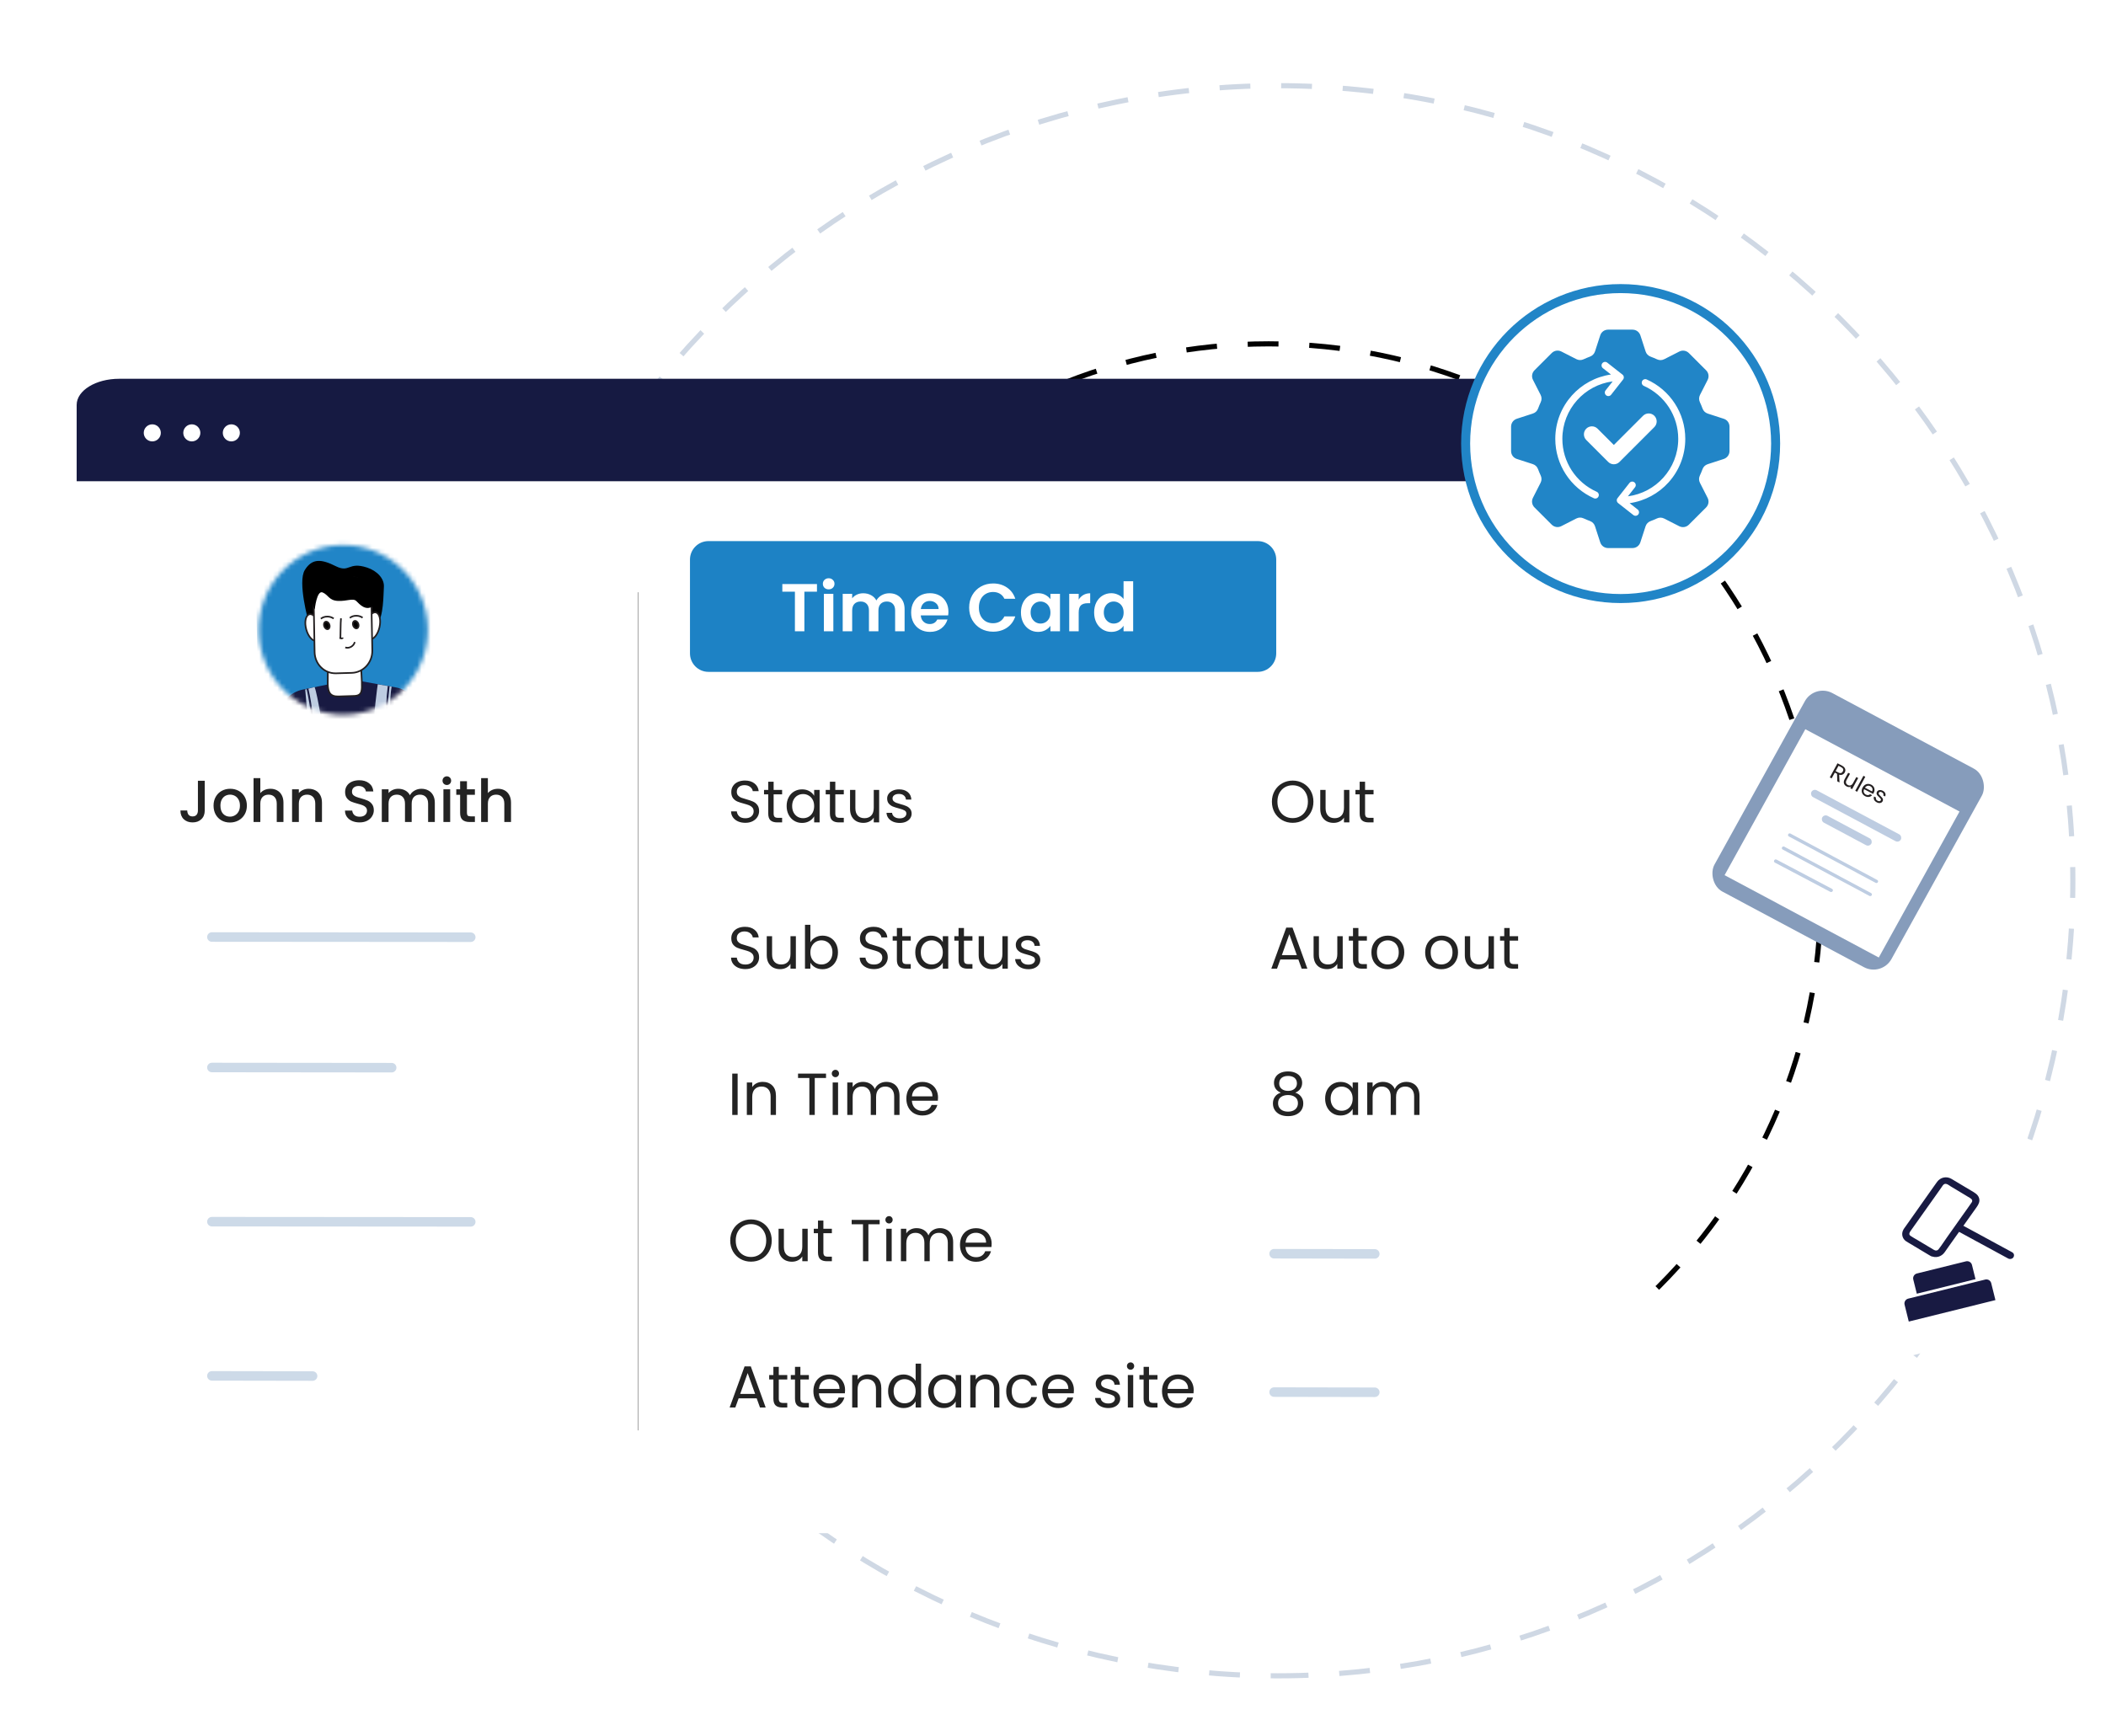 <svg width="467" height="385" viewBox="0 0 467 385" fill="none" xmlns="http://www.w3.org/2000/svg">
<g clip-path="url(#clip0_6726_2667)">
<path d="M281.314 321.114C348.931 321.114 403.745 266.3 403.745 198.683C403.745 131.066 348.931 76.252 281.314 76.252C213.697 76.252 158.883 131.066 158.883 198.683C158.883 266.3 213.697 321.114 281.314 321.114Z" stroke="#010101" stroke-width="1.138" stroke-dasharray="6.83 6.83"/>
<path opacity="0.4" d="M283.324 371.648C380.705 371.648 459.648 292.705 459.648 195.324C459.648 97.943 380.705 19 283.324 19C185.943 19 107 97.943 107 195.324C107 292.705 185.943 371.648 283.324 371.648Z" stroke="#879DBC" stroke-width="1.138" stroke-dasharray="6.83 6.83"/>
<rect width="44.491" height="50.33" rx="4.461" transform="matrix(0.882 0.471 -0.484 0.875 402.383 151.603)" fill="#869CBB"/>
<rect width="38.765" height="36.995" transform="matrix(0.882 0.471 -0.484 0.875 400.328 161.717)" fill="white"/>
<path d="M407.414 173.273L407.361 171.599L406.864 171.337L406.166 172.616L405.754 172.399L407.461 169.273L408.479 169.809C408.717 169.934 408.896 170.08 409.014 170.246C409.136 170.414 409.2 170.589 409.206 170.769C409.213 170.95 409.168 171.128 409.071 171.304C408.954 171.52 408.787 171.676 408.57 171.774C408.357 171.873 408.11 171.884 407.831 171.806L407.907 173.533L407.414 173.273ZM407.043 171.01L407.649 171.329C407.872 171.447 408.069 171.481 408.239 171.432C408.411 171.38 408.547 171.263 408.646 171.081C408.748 170.895 408.77 170.722 408.714 170.562C408.661 170.403 408.521 170.264 408.295 170.145L407.689 169.826L407.043 171.01ZM412.046 172.547L410.704 175.005L410.292 174.789L410.491 174.425C410.344 174.51 410.18 174.55 409.999 174.547C409.823 174.543 409.65 174.497 409.481 174.408C409.288 174.306 409.136 174.176 409.025 174.017C408.915 173.855 408.858 173.672 408.854 173.465C408.854 173.261 408.915 173.045 409.039 172.818L409.825 171.378L410.233 171.592L409.476 172.978C409.343 173.221 409.303 173.44 409.355 173.637C409.408 173.83 409.542 173.983 409.756 174.096C409.976 174.212 410.186 174.236 410.387 174.168C410.587 174.1 410.757 173.938 410.897 173.681L411.635 172.331L412.046 172.547ZM413.623 172.269L411.811 175.588L411.399 175.371L413.211 172.052L413.623 172.269ZM415.496 175.825C415.454 175.902 415.404 175.982 415.348 176.064L413.367 175.021C413.249 175.271 413.229 175.505 413.304 175.722C413.385 175.937 413.533 176.102 413.75 176.216C413.928 176.31 414.098 176.348 414.26 176.329C414.426 176.309 414.571 176.242 414.694 176.13L415.138 176.364C414.942 176.565 414.704 176.688 414.424 176.733C414.145 176.774 413.857 176.717 413.562 176.562C413.327 176.438 413.144 176.275 413.014 176.071C412.888 175.87 412.824 175.646 412.823 175.399C412.823 175.149 412.893 174.897 413.032 174.643C413.171 174.388 413.343 174.193 413.551 174.055C413.758 173.918 413.981 173.847 414.22 173.842C414.464 173.836 414.707 173.896 414.948 174.023C415.183 174.147 415.364 174.307 415.489 174.504C415.614 174.701 415.676 174.915 415.675 175.145C415.678 175.374 415.618 175.6 415.496 175.825ZM415.117 175.516C415.202 175.36 415.24 175.209 415.231 175.062C415.224 174.911 415.176 174.776 415.086 174.656C415.001 174.534 414.886 174.435 414.742 174.359C414.533 174.249 414.32 174.222 414.1 174.275C413.883 174.331 413.701 174.469 413.552 174.692L415.117 175.516ZM416.172 177.936C415.982 177.836 415.829 177.715 415.712 177.573C415.598 177.428 415.528 177.275 415.502 177.116C415.478 176.953 415.503 176.794 415.575 176.64L416.001 176.864C415.946 176.993 415.948 177.123 416.008 177.255C416.071 177.388 416.187 177.499 416.356 177.588C416.513 177.671 416.655 177.702 416.783 177.68C416.911 177.659 417.004 177.596 417.061 177.492C417.12 177.384 417.115 177.279 417.046 177.178C416.979 177.073 416.858 176.942 416.684 176.785C416.526 176.64 416.402 176.513 416.31 176.403C416.223 176.292 416.164 176.167 416.132 176.026C416.104 175.885 416.134 175.735 416.22 175.576C416.289 175.451 416.389 175.356 416.522 175.291C416.655 175.226 416.806 175.2 416.978 175.213C417.151 175.223 417.326 175.275 417.504 175.369C417.779 175.513 417.963 175.699 418.056 175.925C418.15 176.152 418.138 176.388 418.019 176.633L417.608 176.417C417.669 176.283 417.672 176.152 417.618 176.024C417.567 175.897 417.462 175.791 417.302 175.707C417.154 175.629 417.02 175.599 416.898 175.616C416.776 175.632 416.687 175.691 416.632 175.793C416.588 175.874 416.577 175.955 416.599 176.035C416.625 176.115 416.669 176.192 416.729 176.266C416.794 176.339 416.887 176.432 417.007 176.545C417.159 176.687 417.278 176.811 417.363 176.917C417.45 177.021 417.508 177.14 417.535 177.274C417.566 177.409 417.542 177.553 417.464 177.704C417.39 177.838 417.286 177.94 417.152 178.007C417.018 178.075 416.864 178.104 416.691 178.094C416.523 178.082 416.35 178.03 416.172 177.936Z" fill="#231F20"/>
<path d="M421.156 177.26L421.818 179.726" stroke="white" stroke-width="0.4" stroke-linecap="round"/>
<path d="M422.727 178.154L420.223 178.828" stroke="white" stroke-width="0.4" stroke-linecap="round"/>
<path d="M415.914 195.787L396.682 185.503C396.489 185.398 396.43 185.203 396.535 185.012C396.639 184.821 396.842 184.764 397.037 184.866L416.269 195.15C416.462 195.255 416.522 195.45 416.417 195.641C416.312 195.833 416.075 195.872 415.914 195.787Z" fill="#BECDE2"/>
<path d="M414.547 198.689L395.315 188.405C395.122 188.3 395.063 188.106 395.167 187.914C395.272 187.723 395.475 187.667 395.67 187.769L414.902 198.053C415.095 198.158 415.154 198.352 415.05 198.544C414.945 198.735 414.708 198.774 414.547 198.689Z" fill="#BECDE2"/>
<path d="M405.869 197.786L393.573 191.3C393.377 191.195 393.32 190.994 393.431 190.795C393.542 190.595 393.75 190.533 393.949 190.635L406.244 197.121C406.44 197.226 406.497 197.427 406.387 197.626C406.294 197.791 406.067 197.888 405.869 197.786Z" fill="#BECDE2"/>
<rect width="22.466" height="1.721" rx="0.86" transform="matrix(0.882 0.471 -0.484 0.875 402.102 174.862)" fill="#BDCCE1"/>
<rect width="12.334" height="1.721" rx="0.86" transform="matrix(0.882 0.471 -0.484 0.875 404.5 180.525)" fill="#BDCCE1"/>
<g filter="url(#filter0_d_6726_2667)">
<path d="M458.855 289.671L449.302 251.164C449.006 249.969 447.456 249.325 445.841 249.726L406.919 259.37C405.303 259.771 404.234 261.063 404.531 262.258L414.084 300.765C414.38 301.96 415.93 302.604 417.545 302.203L456.467 292.559C458.083 292.159 459.152 290.866 458.855 289.671Z" fill="white"/>
</g>
<path d="M446.234 277.739L442.547 275.737L436.674 272.548C436.223 272.304 435.773 272.059 435.323 271.815C434.937 271.605 434.357 271.732 434.135 272.109C433.913 272.486 433.997 272.974 434.4 273.179C435.644 273.854 436.865 274.518 438.087 275.181L443.961 278.37C444.411 278.615 444.861 278.859 445.311 279.103C445.697 279.313 446.278 279.186 446.482 278.813C446.704 278.436 446.62 277.949 446.216 277.743L446.234 277.739Z" fill="#181A42"/>
<path d="M428.949 277.25C427.694 276.495 426.444 275.755 425.19 275C424.672 274.69 424.13 274.416 423.657 274.079C423.227 273.778 423.385 273.394 423.635 273.035L429.37 264.953L430.51 263.338C430.686 263.091 430.889 262.68 431.201 262.571C431.668 262.409 432.23 262.896 432.571 263.11L434.938 264.529L436.89 265.707C437.29 265.952 437.489 266.279 437.187 266.699C436.504 267.699 435.809 268.654 435.106 269.644L431.758 274.376C431.117 275.271 430.538 276.214 429.853 277.073C429.621 277.366 429.259 277.408 428.945 277.235C428.082 276.76 427.25 278.047 428.105 278.493C429.24 279.106 430.53 278.708 431.241 277.685C431.544 277.265 431.842 276.831 432.129 276.415L435.505 271.661L438.305 267.723C438.746 267.112 439.077 266.466 438.858 265.721C438.617 264.887 437.883 264.52 437.185 264.098C435.712 263.209 434.218 262.31 432.732 261.44C431.642 260.801 430.319 261.066 429.556 262.086C429.327 262.393 429.103 262.715 428.878 263.037L422.623 271.891C422.386 272.231 422.097 272.569 421.954 272.95C421.628 273.751 421.871 274.663 422.562 275.197C422.75 275.338 422.946 275.446 423.146 275.569L427.74 278.318L428.136 278.549C428.975 279.062 429.807 277.774 428.976 277.29L428.936 277.269L428.949 277.25Z" fill="#181A42"/>
<path d="M437.283 280.534C437.136 279.942 436.537 279.581 435.945 279.728L425.072 282.422C424.48 282.569 424.119 283.167 424.266 283.76L425.046 286.906L438.063 283.68L437.283 280.534Z" fill="#181A42"/>
<path d="M441.551 284.575C441.405 283.983 440.806 283.622 440.213 283.769L423.142 287.999C422.55 288.146 422.189 288.745 422.336 289.337L423.266 293.085L442.481 288.324L441.551 284.575Z" fill="#181A42"/>
<g filter="url(#filter1_d_6726_2667)">
<rect x="17" y="96.274" width="349.833" height="243.743" rx="9.764" fill="white"/>
<path d="M26.437 84L357.912 84C362.924 84 367 86.505 367 89.585L367 106.731L275.293 106.731L17 106.731L17 89.8C17 86.603 21.235 84 26.437 84Z" fill="#161A42"/>
<circle cx="1.894" cy="1.894" r="1.894" transform="matrix(1 -3.48698e-10 -3.48698e-10 -1 31.875 97.891)" fill="white"/>
<circle cx="1.894" cy="1.894" r="1.894" transform="matrix(1 -3.48698e-10 -3.48698e-10 -1 40.641 97.891)" fill="white"/>
<circle cx="1.894" cy="1.894" r="1.894" transform="matrix(1 -3.48698e-10 -3.48698e-10 -1 49.406 97.891)" fill="white"/>
</g>
<path d="M165.279 182.476C164.674 182.476 164.13 182.371 163.648 182.16C163.175 181.941 162.802 181.643 162.53 181.266C162.258 180.88 162.118 180.437 162.109 179.938L163.385 179.938C163.429 180.367 163.604 180.731 163.911 181.029C164.227 181.318 164.683 181.463 165.279 181.463C165.849 181.463 166.296 181.323 166.62 181.042C166.953 180.753 167.12 180.385 167.12 179.938C167.12 179.587 167.024 179.302 166.831 179.083C166.638 178.864 166.397 178.697 166.107 178.583C165.818 178.469 165.428 178.346 164.937 178.215C164.332 178.057 163.845 177.899 163.477 177.741C163.118 177.583 162.806 177.338 162.543 177.005C162.289 176.663 162.162 176.207 162.162 175.637C162.162 175.137 162.289 174.694 162.543 174.309C162.797 173.923 163.152 173.625 163.608 173.414C164.073 173.204 164.604 173.099 165.2 173.099C166.059 173.099 166.76 173.314 167.304 173.743C167.856 174.173 168.168 174.743 168.238 175.453L166.923 175.453C166.879 175.102 166.695 174.795 166.37 174.532C166.046 174.26 165.616 174.125 165.081 174.125C164.582 174.125 164.174 174.256 163.858 174.519C163.543 174.773 163.385 175.133 163.385 175.598C163.385 175.931 163.477 176.203 163.661 176.413C163.854 176.623 164.086 176.786 164.358 176.9C164.639 177.005 165.029 177.128 165.529 177.268C166.134 177.434 166.62 177.601 166.988 177.768C167.357 177.925 167.672 178.175 167.935 178.517C168.198 178.85 168.33 179.306 168.33 179.885C168.33 180.332 168.212 180.753 167.975 181.148C167.738 181.542 167.387 181.862 166.923 182.108C166.458 182.353 165.91 182.476 165.279 182.476ZM171.551 176.163L171.551 180.411C171.551 180.762 171.626 181.012 171.775 181.161C171.924 181.301 172.182 181.371 172.551 181.371L173.432 181.371L173.432 182.384L172.353 182.384C171.687 182.384 171.187 182.23 170.854 181.923C170.521 181.617 170.354 181.112 170.354 180.411L170.354 176.163L169.42 176.163L169.42 175.177L170.354 175.177L170.354 173.362L171.551 173.362L171.551 175.177L173.432 175.177L173.432 176.163L171.551 176.163ZM174.435 178.754C174.435 178.017 174.584 177.373 174.882 176.821C175.18 176.259 175.587 175.825 176.105 175.519C176.631 175.212 177.214 175.058 177.854 175.058C178.485 175.058 179.033 175.194 179.498 175.466C179.963 175.738 180.309 176.08 180.537 176.492L180.537 175.177L181.747 175.177L181.747 182.384L180.537 182.384L180.537 181.042C180.3 181.463 179.945 181.814 179.472 182.094C179.007 182.366 178.463 182.502 177.841 182.502C177.201 182.502 176.622 182.344 176.105 182.029C175.588 181.713 175.18 181.27 174.882 180.7C174.584 180.13 174.435 179.482 174.435 178.754ZM180.537 178.767C180.537 178.223 180.427 177.75 180.208 177.347C179.989 176.943 179.691 176.636 179.314 176.426C178.946 176.207 178.538 176.097 178.091 176.097C177.643 176.097 177.236 176.202 176.868 176.413C176.499 176.623 176.206 176.93 175.986 177.334C175.767 177.737 175.658 178.21 175.658 178.754C175.658 179.306 175.767 179.788 175.986 180.201C176.206 180.604 176.499 180.915 176.868 181.134C177.236 181.345 177.644 181.45 178.091 181.45C178.538 181.45 178.946 181.345 179.314 181.134C179.691 180.915 179.989 180.604 180.208 180.201C180.427 179.788 180.537 179.311 180.537 178.767ZM185.229 176.163L185.229 180.411C185.229 180.762 185.304 181.012 185.453 181.161C185.602 181.301 185.86 181.371 186.229 181.371L187.11 181.371L187.11 182.384L186.031 182.384C185.365 182.384 184.865 182.23 184.532 181.923C184.199 181.617 184.032 181.112 184.032 180.411L184.032 176.163L183.099 176.163L183.099 175.177L184.032 175.177L184.032 173.362L185.229 173.362L185.229 175.177L187.11 175.177L187.11 176.163L185.229 176.163ZM194.952 175.177L194.952 182.384L193.755 182.384L193.755 181.318C193.527 181.687 193.207 181.976 192.795 182.186C192.391 182.388 191.944 182.489 191.453 182.489C190.892 182.489 190.388 182.375 189.941 182.147C189.494 181.91 189.139 181.559 188.876 181.095C188.621 180.63 188.494 180.065 188.494 179.398L188.494 175.177L189.678 175.177L189.678 179.24C189.678 179.951 189.858 180.499 190.217 180.884C190.577 181.261 191.068 181.45 191.69 181.45C192.33 181.45 192.834 181.253 193.202 180.858C193.571 180.464 193.755 179.889 193.755 179.135L193.755 175.177L194.952 175.177ZM199.524 182.502C198.971 182.502 198.476 182.41 198.038 182.226C197.599 182.033 197.253 181.77 196.999 181.437C196.744 181.095 196.604 180.705 196.578 180.266L197.814 180.266C197.849 180.626 198.016 180.919 198.314 181.147C198.621 181.375 199.02 181.489 199.511 181.489C199.967 181.489 200.326 181.388 200.589 181.187C200.852 180.985 200.984 180.731 200.984 180.424C200.984 180.108 200.843 179.876 200.563 179.727C200.282 179.569 199.848 179.416 199.261 179.267C198.726 179.126 198.287 178.986 197.946 178.846C197.612 178.697 197.323 178.482 197.077 178.201C196.841 177.912 196.722 177.535 196.722 177.07C196.722 176.702 196.832 176.365 197.051 176.058C197.27 175.751 197.582 175.51 197.985 175.334C198.388 175.15 198.849 175.058 199.366 175.058C200.164 175.058 200.808 175.26 201.299 175.663C201.79 176.066 202.053 176.619 202.088 177.32L200.891 177.32C200.865 176.943 200.712 176.641 200.431 176.413C200.159 176.185 199.791 176.071 199.326 176.071C198.897 176.071 198.555 176.163 198.301 176.347C198.046 176.531 197.919 176.772 197.919 177.07C197.919 177.307 197.994 177.504 198.143 177.662C198.301 177.811 198.493 177.934 198.721 178.03C198.958 178.118 199.283 178.219 199.695 178.333C200.212 178.473 200.633 178.613 200.957 178.754C201.282 178.885 201.558 179.087 201.786 179.359C202.023 179.631 202.145 179.986 202.154 180.424C202.154 180.819 202.044 181.174 201.825 181.489C201.606 181.805 201.295 182.055 200.892 182.239C200.497 182.414 200.041 182.502 199.524 182.502Z" fill="#232323"/>
<path d="M45.401 173.154L45.401 179.743C45.401 180.558 45.151 181.202 44.651 181.676C44.16 182.149 43.511 182.386 42.705 182.386C41.898 182.386 41.245 182.149 40.745 181.676C40.254 181.202 40.009 180.558 40.009 179.743L41.521 179.743C41.53 180.146 41.631 180.466 41.824 180.703C42.025 180.939 42.319 181.058 42.705 181.058C43.09 181.058 43.384 180.939 43.586 180.703C43.788 180.457 43.888 180.137 43.888 179.743L43.888 173.154L45.401 173.154ZM50.983 182.412C50.299 182.412 49.681 182.259 49.129 181.952C48.576 181.636 48.142 181.198 47.827 180.637C47.511 180.067 47.353 179.409 47.353 178.664C47.353 177.928 47.515 177.274 47.84 176.704C48.164 176.135 48.607 175.696 49.168 175.389C49.729 175.082 50.356 174.929 51.049 174.929C51.741 174.929 52.368 175.082 52.929 175.389C53.49 175.696 53.933 176.135 54.258 176.704C54.582 177.274 54.744 177.928 54.744 178.664C54.744 179.401 54.578 180.054 54.245 180.624C53.911 181.194 53.456 181.636 52.877 181.952C52.307 182.259 51.676 182.412 50.983 182.412ZM50.983 181.11C51.369 181.11 51.728 181.018 52.062 180.834C52.403 180.65 52.68 180.374 52.89 180.006C53.1 179.637 53.206 179.19 53.206 178.664C53.206 178.138 53.105 177.695 52.903 177.336C52.701 176.967 52.434 176.691 52.101 176.507C51.768 176.323 51.408 176.231 51.022 176.231C50.637 176.231 50.277 176.323 49.944 176.507C49.62 176.691 49.361 176.967 49.168 177.336C48.975 177.695 48.879 178.138 48.879 178.664C48.879 179.444 49.076 180.049 49.471 180.479C49.874 180.9 50.378 181.11 50.983 181.11ZM59.975 174.929C60.527 174.929 61.018 175.047 61.448 175.284C61.886 175.521 62.228 175.871 62.473 176.336C62.728 176.801 62.855 177.362 62.855 178.02L62.855 182.294L61.369 182.294L61.369 178.243C61.369 177.594 61.206 177.099 60.882 176.757C60.558 176.406 60.115 176.231 59.554 176.231C58.993 176.231 58.545 176.406 58.212 176.757C57.888 177.099 57.726 177.594 57.726 178.243L57.726 182.294L56.227 182.294L56.226 172.562L57.726 172.562L57.726 175.889C57.98 175.582 58.3 175.345 58.686 175.179C59.08 175.012 59.51 174.929 59.975 174.929ZM68.423 174.929C68.993 174.929 69.502 175.047 69.949 175.284C70.405 175.521 70.76 175.871 71.014 176.336C71.269 176.801 71.396 177.362 71.396 178.02L71.396 182.294L69.91 182.294L69.91 178.243C69.91 177.594 69.747 177.099 69.423 176.757C69.099 176.406 68.656 176.231 68.095 176.231C67.534 176.231 67.086 176.406 66.753 176.757C66.429 177.099 66.267 177.594 66.267 178.243L66.267 182.294L64.767 182.294L64.767 175.047L66.266 175.047L66.266 175.876C66.512 175.578 66.823 175.345 67.2 175.179C67.586 175.012 67.994 174.929 68.423 174.929ZM79.736 182.386C79.123 182.386 78.57 182.281 78.079 182.07C77.588 181.851 77.202 181.544 76.922 181.15C76.641 180.755 76.501 180.295 76.501 179.769L78.105 179.769C78.141 180.163 78.294 180.488 78.566 180.742C78.846 180.996 79.237 181.123 79.736 181.123C80.254 181.123 80.657 181.001 80.946 180.755C81.236 180.501 81.38 180.176 81.38 179.782C81.38 179.475 81.288 179.225 81.104 179.032C80.929 178.839 80.705 178.69 80.433 178.585C80.17 178.48 79.802 178.366 79.329 178.243C78.732 178.085 78.246 177.927 77.869 177.77C77.5 177.603 77.185 177.349 76.922 177.007C76.659 176.665 76.527 176.209 76.527 175.639C76.527 175.113 76.659 174.653 76.922 174.258C77.185 173.864 77.553 173.561 78.026 173.351C78.5 173.14 79.048 173.035 79.67 173.035C80.556 173.035 81.279 173.259 81.84 173.706C82.41 174.144 82.726 174.749 82.787 175.521L81.13 175.521C81.104 175.187 80.946 174.903 80.657 174.666C80.367 174.429 79.986 174.311 79.513 174.311C79.083 174.311 78.732 174.42 78.46 174.64C78.189 174.859 78.053 175.174 78.053 175.586C78.053 175.867 78.136 176.099 78.303 176.283C78.478 176.459 78.697 176.599 78.96 176.704C79.223 176.81 79.583 176.924 80.039 177.046C80.644 177.213 81.135 177.379 81.512 177.546C81.897 177.713 82.222 177.971 82.485 178.322C82.757 178.664 82.893 179.124 82.893 179.703C82.893 180.168 82.766 180.606 82.511 181.018C82.266 181.43 81.902 181.763 81.42 182.018C80.946 182.263 80.385 182.386 79.736 182.386ZM93.434 174.929C94.004 174.929 94.512 175.047 94.959 175.284C95.415 175.521 95.77 175.871 96.025 176.336C96.288 176.801 96.419 177.362 96.419 178.019L96.419 182.294L94.933 182.294L94.933 178.243C94.933 177.594 94.771 177.099 94.446 176.757C94.122 176.406 93.679 176.231 93.118 176.231C92.557 176.231 92.11 176.406 91.777 176.757C91.452 177.099 91.29 177.594 91.29 178.243L91.29 182.294L89.804 182.294L89.804 178.243C89.804 177.594 89.642 177.099 89.317 176.757C88.993 176.406 88.55 176.231 87.989 176.231C87.428 176.231 86.981 176.406 86.647 176.757C86.323 177.099 86.161 177.594 86.161 178.243L86.161 182.294L84.662 182.294L84.662 175.047L86.161 175.047L86.161 175.876C86.406 175.578 86.718 175.345 87.095 175.179C87.472 175.012 87.875 174.929 88.305 174.929C88.883 174.929 89.401 175.052 89.856 175.297C90.312 175.543 90.663 175.898 90.909 176.362C91.128 175.924 91.47 175.578 91.934 175.323C92.399 175.06 92.899 174.929 93.434 174.929ZM99.09 174.087C98.818 174.087 98.59 173.995 98.406 173.811C98.222 173.627 98.13 173.399 98.13 173.127C98.13 172.855 98.222 172.627 98.406 172.443C98.59 172.259 98.818 172.167 99.09 172.167C99.353 172.167 99.576 172.259 99.76 172.443C99.945 172.627 100.037 172.855 100.037 173.127C100.037 173.399 99.945 173.627 99.76 173.811C99.576 173.995 99.353 174.087 99.09 174.087ZM99.826 175.047L99.826 182.294L98.327 182.294L98.327 175.047L99.826 175.047ZM103.544 176.27L103.544 180.281C103.544 180.553 103.605 180.751 103.728 180.873C103.86 180.987 104.079 181.044 104.386 181.044L105.306 181.044L105.306 182.294L104.123 182.294C103.448 182.294 102.93 182.136 102.571 181.82C102.211 181.505 102.031 180.992 102.031 180.281L102.031 176.27L101.177 176.27L101.177 175.047L102.031 175.047L102.031 173.245L103.544 173.245L103.544 175.047L105.306 175.047L105.306 176.27L103.544 176.27ZM110.436 174.929C110.989 174.929 111.48 175.047 111.909 175.284C112.348 175.521 112.69 175.871 112.935 176.336C113.189 176.801 113.316 177.362 113.316 178.019L113.317 182.294L111.83 182.294L111.83 178.243C111.83 177.594 111.668 177.099 111.344 176.757C111.019 176.406 110.576 176.231 110.015 176.231C109.454 176.231 109.007 176.406 108.674 176.757C108.349 177.099 108.187 177.594 108.187 178.243L108.187 182.294L106.688 182.294L106.688 172.561L108.187 172.561L108.187 175.889C108.442 175.582 108.762 175.345 109.147 175.179C109.542 175.012 109.971 174.929 110.436 174.929Z" fill="#232323"/>
<path d="M286.645 182.476C285.795 182.476 285.019 182.279 284.318 181.884C283.616 181.481 283.059 180.924 282.647 180.214C282.244 179.495 282.042 178.688 282.042 177.794C282.042 176.9 282.244 176.097 282.647 175.387C283.059 174.668 283.616 174.111 284.317 173.717C285.019 173.314 285.795 173.112 286.645 173.112C287.504 173.112 288.285 173.314 288.986 173.717C289.688 174.111 290.24 174.664 290.643 175.374C291.047 176.084 291.248 176.891 291.248 177.794C291.248 178.697 291.047 179.504 290.643 180.214C290.24 180.924 289.688 181.481 288.986 181.884C288.285 182.279 287.505 182.476 286.645 182.476ZM286.645 181.437C287.285 181.437 287.86 181.288 288.368 180.99C288.886 180.692 289.289 180.266 289.578 179.714C289.876 179.162 290.025 178.522 290.025 177.794C290.025 177.057 289.876 176.417 289.578 175.874C289.289 175.321 288.89 174.896 288.381 174.598C287.873 174.3 287.294 174.151 286.645 174.151C285.996 174.151 285.418 174.3 284.909 174.598C284.401 174.896 283.997 175.321 283.699 175.874C283.41 176.417 283.265 177.057 283.265 177.794C283.265 178.522 283.41 179.162 283.699 179.714C283.998 180.266 284.401 180.692 284.909 180.99C285.427 181.288 286.005 181.437 286.645 181.437ZM299.22 175.177L299.22 182.384L298.023 182.384L298.023 181.318C297.795 181.687 297.475 181.976 297.063 182.186C296.66 182.388 296.213 182.489 295.722 182.489C295.161 182.489 294.657 182.375 294.209 182.147C293.762 181.91 293.407 181.56 293.144 181.095C292.89 180.63 292.763 180.065 292.763 179.398L292.763 175.177L293.946 175.177L293.946 179.24C293.946 179.951 294.126 180.499 294.486 180.884C294.845 181.261 295.336 181.45 295.959 181.45C296.599 181.45 297.103 181.253 297.471 180.858C297.839 180.464 298.023 179.889 298.023 179.135L298.023 175.177L299.22 175.177ZM302.701 176.163L302.701 180.411C302.701 180.762 302.775 181.012 302.924 181.161C303.073 181.301 303.332 181.371 303.7 181.371L304.581 181.371L304.581 182.384L303.503 182.384C302.837 182.384 302.337 182.23 302.004 181.923C301.67 181.617 301.504 181.112 301.504 180.411L301.504 176.163L300.57 176.163L300.57 175.177L301.504 175.177L301.504 173.362L302.7 173.362L302.701 175.177L304.581 175.177L304.581 176.163L302.701 176.163Z" fill="#232323"/>
<path d="M165.279 214.917C164.674 214.917 164.13 214.812 163.648 214.602C163.175 214.382 162.802 214.084 162.53 213.707C162.258 213.322 162.118 212.879 162.109 212.379L163.385 212.379C163.429 212.809 163.604 213.172 163.911 213.471C164.227 213.76 164.683 213.905 165.279 213.905C165.849 213.905 166.296 213.764 166.62 213.484C166.953 213.194 167.12 212.826 167.12 212.379C167.12 212.028 167.024 211.743 166.831 211.524C166.638 211.305 166.397 211.138 166.107 211.024C165.818 210.91 165.428 210.788 164.937 210.656C164.332 210.498 163.845 210.34 163.477 210.183C163.118 210.025 162.806 209.779 162.543 209.446C162.289 209.104 162.162 208.648 162.162 208.078C162.162 207.579 162.289 207.136 162.543 206.75C162.797 206.364 163.152 206.066 163.608 205.856C164.073 205.645 164.604 205.54 165.2 205.54C166.059 205.54 166.76 205.755 167.304 206.185C167.856 206.614 168.168 207.184 168.238 207.894L166.923 207.894C166.879 207.544 166.695 207.237 166.37 206.974C166.046 206.702 165.616 206.566 165.081 206.566C164.582 206.566 164.174 206.697 163.858 206.961C163.543 207.215 163.385 207.574 163.385 208.039C163.385 208.372 163.477 208.644 163.661 208.854C163.854 209.065 164.086 209.227 164.358 209.341C164.639 209.446 165.029 209.569 165.529 209.709C166.134 209.876 166.62 210.042 166.988 210.209C167.357 210.367 167.672 210.617 167.935 210.959C168.198 211.292 168.33 211.748 168.33 212.326C168.33 212.774 168.212 213.194 167.975 213.589C167.738 213.983 167.387 214.303 166.923 214.549C166.458 214.794 165.91 214.917 165.279 214.917ZM176.483 207.618L176.483 214.825L175.286 214.825L175.286 213.76C175.058 214.128 174.738 214.417 174.326 214.628C173.923 214.83 173.476 214.93 172.985 214.93C172.423 214.93 171.919 214.816 171.472 214.588C171.025 214.352 170.67 214.001 170.407 213.536C170.153 213.072 170.025 212.506 170.025 211.84L170.025 207.618L171.209 207.618L171.209 211.682C171.209 212.392 171.389 212.94 171.748 213.326C172.108 213.703 172.599 213.891 173.221 213.891C173.861 213.891 174.365 213.694 174.734 213.3C175.102 212.905 175.286 212.331 175.286 211.577L175.286 207.618L176.483 207.618ZM179.7 208.959C179.946 208.53 180.305 208.179 180.779 207.907C181.252 207.636 181.791 207.5 182.396 207.5C183.045 207.5 183.628 207.653 184.146 207.96C184.663 208.267 185.071 208.701 185.369 209.262C185.667 209.814 185.816 210.459 185.816 211.195C185.816 211.923 185.667 212.572 185.369 213.142C185.071 213.712 184.659 214.154 184.132 214.47C183.615 214.786 183.037 214.943 182.396 214.943C181.774 214.943 181.226 214.808 180.753 214.536C180.288 214.264 179.937 213.918 179.7 213.497L179.7 214.825L178.504 214.825L178.503 205.093L179.7 205.093L179.7 208.959ZM184.593 211.195C184.593 210.652 184.483 210.178 184.264 209.775C184.045 209.372 183.747 209.065 183.37 208.854C183.001 208.644 182.594 208.539 182.146 208.539C181.708 208.539 181.3 208.648 180.923 208.867C180.555 209.078 180.257 209.389 180.029 209.801C179.81 210.205 179.7 210.674 179.7 211.208C179.7 211.752 179.81 212.23 180.029 212.642C180.257 213.045 180.555 213.357 180.923 213.576C181.3 213.786 181.708 213.891 182.147 213.891C182.594 213.891 183.001 213.786 183.37 213.576C183.747 213.356 184.045 213.045 184.264 212.642C184.483 212.23 184.593 211.748 184.593 211.195ZM193.804 214.917C193.199 214.917 192.655 214.812 192.173 214.601C191.7 214.382 191.327 214.084 191.055 213.707C190.783 213.321 190.643 212.879 190.634 212.379L191.91 212.379C191.954 212.808 192.129 213.172 192.436 213.47C192.752 213.76 193.208 213.904 193.804 213.904C194.374 213.904 194.821 213.764 195.145 213.484C195.479 213.194 195.645 212.826 195.645 212.379C195.645 212.028 195.549 211.743 195.356 211.524C195.163 211.305 194.922 211.138 194.632 211.024C194.343 210.91 193.953 210.788 193.462 210.656C192.857 210.498 192.37 210.34 192.002 210.183C191.643 210.025 191.331 209.779 191.068 209.446C190.814 209.104 190.687 208.648 190.687 208.078C190.687 207.579 190.814 207.136 191.068 206.75C191.323 206.364 191.678 206.066 192.134 205.856C192.598 205.645 193.129 205.54 193.725 205.54C194.584 205.54 195.286 205.755 195.829 206.184C196.382 206.614 196.693 207.184 196.763 207.894L195.448 207.894C195.404 207.543 195.22 207.237 194.895 206.974C194.571 206.702 194.141 206.566 193.607 206.566C193.107 206.566 192.699 206.697 192.383 206.96C192.068 207.215 191.91 207.574 191.91 208.039C191.91 208.372 192.002 208.644 192.186 208.854C192.379 209.065 192.611 209.227 192.883 209.341C193.164 209.446 193.554 209.569 194.054 209.709C194.659 209.876 195.145 210.042 195.514 210.209C195.882 210.367 196.197 210.617 196.461 210.958C196.724 211.292 196.855 211.748 196.855 212.326C196.855 212.773 196.737 213.194 196.5 213.589C196.263 213.983 195.913 214.303 195.448 214.549C194.983 214.794 194.435 214.917 193.804 214.917ZM200.076 208.604L200.076 212.852C200.076 213.203 200.151 213.453 200.3 213.602C200.449 213.742 200.707 213.812 201.076 213.812L201.957 213.812L201.957 214.825L200.878 214.825C200.212 214.825 199.712 214.672 199.379 214.365C199.046 214.058 198.879 213.554 198.879 212.852L198.879 208.604L197.945 208.604L197.945 207.618L198.879 207.618L198.879 205.803L200.076 205.803L200.076 207.618L201.957 207.618L201.957 208.604L200.076 208.604ZM202.96 211.195C202.96 210.459 203.109 209.814 203.407 209.262C203.705 208.701 204.113 208.267 204.63 207.96C205.156 207.653 205.739 207.5 206.379 207.5C207.01 207.5 207.558 207.635 208.023 207.907C208.488 208.179 208.834 208.521 209.062 208.933L209.062 207.618L210.272 207.618L210.272 214.825L209.062 214.825L209.062 213.484C208.825 213.904 208.47 214.255 207.997 214.536C207.532 214.807 206.989 214.943 206.366 214.943C205.726 214.943 205.147 214.786 204.63 214.47C204.113 214.154 203.705 213.711 203.407 213.142C203.109 212.572 202.96 211.923 202.96 211.195ZM209.062 211.208C209.062 210.665 208.952 210.191 208.733 209.788C208.514 209.385 208.216 209.078 207.839 208.867C207.471 208.648 207.063 208.539 206.616 208.539C206.169 208.539 205.761 208.644 205.393 208.854C205.024 209.065 204.731 209.371 204.512 209.775C204.292 210.178 204.183 210.652 204.183 211.195C204.183 211.748 204.292 212.23 204.512 212.642C204.731 213.045 205.025 213.356 205.393 213.576C205.761 213.786 206.169 213.891 206.616 213.891C207.063 213.891 207.471 213.786 207.839 213.576C208.216 213.356 208.514 213.045 208.733 212.642C208.952 212.23 209.062 211.752 209.062 211.208ZM213.754 208.604L213.754 212.852C213.754 213.203 213.829 213.453 213.978 213.602C214.127 213.742 214.386 213.812 214.754 213.812L215.635 213.812L215.635 214.825L214.557 214.825C213.89 214.825 213.39 214.672 213.057 214.365C212.724 214.058 212.558 213.554 212.557 212.852L212.557 208.604L211.624 208.604L211.624 207.618L212.557 207.618L212.557 205.803L213.754 205.803L213.754 207.618L215.635 207.618L215.635 208.604L213.754 208.604ZM223.477 207.618L223.477 214.825L222.28 214.825L222.28 213.76C222.052 214.128 221.732 214.417 221.32 214.628C220.917 214.829 220.469 214.93 219.978 214.93C219.417 214.93 218.913 214.816 218.466 214.588C218.019 214.351 217.664 214.001 217.401 213.536C217.146 213.071 217.019 212.506 217.019 211.84L217.019 207.618L218.203 207.618L218.203 211.682C218.203 212.392 218.383 212.94 218.742 213.326C219.102 213.703 219.593 213.891 220.215 213.891C220.855 213.891 221.359 213.694 221.728 213.299C222.096 212.905 222.28 212.33 222.28 211.576L222.28 207.618L223.477 207.618ZM228.049 214.943C227.497 214.943 227.001 214.851 226.563 214.667C226.124 214.474 225.778 214.211 225.524 213.878C225.269 213.536 225.129 213.146 225.103 212.707L226.339 212.707C226.374 213.067 226.541 213.361 226.839 213.589C227.146 213.817 227.545 213.931 228.036 213.931C228.492 213.931 228.851 213.83 229.114 213.628C229.377 213.426 229.509 213.172 229.509 212.865C229.509 212.55 229.368 212.317 229.088 212.168C228.807 212.01 228.373 211.857 227.786 211.708C227.251 211.568 226.813 211.427 226.471 211.287C226.137 211.138 225.848 210.923 225.603 210.643C225.366 210.353 225.248 209.976 225.247 209.512C225.247 209.143 225.357 208.806 225.576 208.499C225.795 208.192 226.107 207.951 226.51 207.776C226.913 207.592 227.374 207.499 227.891 207.499C228.689 207.499 229.333 207.701 229.824 208.104C230.315 208.508 230.578 209.06 230.613 209.762L229.417 209.762C229.39 209.384 229.237 209.082 228.956 208.854C228.684 208.626 228.316 208.512 227.851 208.512C227.422 208.512 227.08 208.604 226.826 208.788C226.571 208.972 226.444 209.214 226.444 209.512C226.444 209.748 226.519 209.946 226.668 210.103C226.826 210.253 227.019 210.375 227.247 210.472C227.483 210.559 227.808 210.66 228.22 210.774C228.737 210.914 229.158 211.055 229.482 211.195C229.807 211.327 230.083 211.528 230.311 211.8C230.548 212.072 230.67 212.427 230.679 212.865C230.679 213.26 230.57 213.615 230.35 213.931C230.131 214.246 229.82 214.496 229.417 214.68C229.022 214.856 228.566 214.943 228.049 214.943Z" fill="#232323"/>
<path d="M287.908 212.787L283.91 212.787L283.173 214.825L281.911 214.825L285.225 205.711L286.606 205.711L289.907 214.825L288.644 214.825L287.908 212.787ZM287.566 211.813L285.909 207.184L284.252 211.813L287.566 211.813ZM297.743 207.618L297.743 214.825L296.546 214.825L296.546 213.76C296.318 214.128 295.998 214.417 295.586 214.628C295.183 214.83 294.736 214.93 294.245 214.93C293.684 214.93 293.18 214.816 292.732 214.588C292.285 214.352 291.93 214.001 291.667 213.536C291.413 213.072 291.286 212.506 291.286 211.84L291.286 207.618L292.469 207.618L292.469 211.682C292.469 212.392 292.649 212.94 293.009 213.326C293.368 213.703 293.859 213.891 294.482 213.891C295.122 213.891 295.626 213.694 295.994 213.3C296.362 212.905 296.546 212.331 296.546 211.577L296.546 207.618L297.743 207.618ZM301.224 208.604L301.224 212.852C301.224 213.203 301.298 213.453 301.447 213.602C301.596 213.742 301.855 213.812 302.223 213.812L303.104 213.812L303.104 214.825L302.026 214.825C301.36 214.825 300.86 214.672 300.527 214.365C300.193 214.058 300.027 213.554 300.027 212.852L300.027 208.604L299.093 208.604L299.093 207.618L300.027 207.618L300.027 205.803L301.224 205.803L301.224 207.618L303.104 207.618L303.104 208.604L301.224 208.604ZM307.698 214.943C307.023 214.943 306.409 214.79 305.856 214.483C305.313 214.176 304.883 213.742 304.568 213.181C304.261 212.611 304.107 211.954 304.107 211.208C304.107 210.472 304.265 209.823 304.581 209.262C304.905 208.692 305.343 208.258 305.896 207.96C306.448 207.653 307.066 207.5 307.75 207.5C308.434 207.5 309.052 207.653 309.605 207.96C310.157 208.258 310.591 208.688 310.907 209.249C311.231 209.81 311.393 210.463 311.393 211.208C311.393 211.954 311.227 212.611 310.893 213.181C310.569 213.742 310.126 214.176 309.565 214.483C309.004 214.79 308.382 214.943 307.698 214.943ZM307.698 213.891C308.127 213.891 308.531 213.79 308.908 213.589C309.285 213.387 309.587 213.085 309.815 212.681C310.052 212.278 310.17 211.787 310.17 211.208C310.17 210.63 310.056 210.139 309.828 209.735C309.6 209.332 309.302 209.034 308.934 208.841C308.566 208.639 308.167 208.539 307.737 208.539C307.299 208.539 306.895 208.639 306.527 208.841C306.168 209.034 305.878 209.332 305.659 209.735C305.44 210.139 305.33 210.63 305.33 211.208C305.33 211.796 305.436 212.291 305.646 212.695C305.865 213.098 306.155 213.4 306.514 213.602C306.873 213.795 307.268 213.891 307.698 213.891ZM319.616 214.943C318.941 214.943 318.327 214.79 317.775 214.483C317.231 214.176 316.802 213.742 316.486 213.181C316.179 212.611 316.026 211.954 316.026 211.208C316.026 210.472 316.184 209.823 316.499 209.262C316.824 208.692 317.262 208.258 317.814 207.96C318.367 207.653 318.985 207.5 319.669 207.5C320.353 207.5 320.971 207.653 321.523 207.96C322.076 208.258 322.51 208.688 322.825 209.249C323.15 209.81 323.312 210.463 323.312 211.208C323.312 211.954 323.145 212.611 322.812 213.181C322.488 213.742 322.045 214.176 321.484 214.483C320.923 214.79 320.3 214.943 319.616 214.943ZM319.616 213.891C320.046 213.891 320.449 213.79 320.826 213.589C321.203 213.387 321.506 213.085 321.734 212.681C321.97 212.278 322.089 211.787 322.089 211.208C322.089 210.63 321.975 210.139 321.747 209.735C321.519 209.332 321.221 209.034 320.852 208.841C320.484 208.639 320.085 208.539 319.656 208.539C319.217 208.539 318.814 208.639 318.446 208.841C318.086 209.034 317.797 209.332 317.578 209.735C317.359 210.139 317.249 210.63 317.249 211.208C317.249 211.796 317.354 212.291 317.565 212.694C317.784 213.098 318.073 213.4 318.433 213.602C318.792 213.795 319.187 213.891 319.616 213.891ZM331.277 207.618L331.277 214.825L330.08 214.825L330.08 213.76C329.852 214.128 329.532 214.417 329.12 214.628C328.717 214.829 328.27 214.93 327.779 214.93C327.218 214.93 326.714 214.816 326.266 214.588C325.819 214.352 325.464 214.001 325.201 213.536C324.947 213.071 324.82 212.506 324.82 211.84L324.82 207.618L326.003 207.618L326.003 211.682C326.003 212.392 326.183 212.94 326.543 213.326C326.902 213.703 327.393 213.891 328.016 213.891C328.656 213.891 329.16 213.694 329.528 213.299C329.896 212.905 330.08 212.331 330.08 211.577L330.08 207.618L331.277 207.618ZM334.758 208.604L334.758 212.852C334.758 213.203 334.832 213.453 334.981 213.602C335.13 213.742 335.389 213.812 335.757 213.812L336.638 213.812L336.638 214.825L335.56 214.825C334.894 214.825 334.394 214.672 334.061 214.365C333.727 214.058 333.561 213.554 333.561 212.852L333.561 208.604L332.627 208.604L332.627 207.618L333.561 207.618L333.561 205.803L334.758 205.803L334.758 207.618L336.638 207.618L336.638 208.604L334.758 208.604Z" fill="#232323"/>
<path d="M163.569 238.099L163.569 247.266L162.372 247.266L162.372 238.099L163.569 238.099ZM169.12 239.927C169.997 239.927 170.707 240.194 171.251 240.729C171.794 241.255 172.066 242.018 172.066 243.018L172.066 247.266L170.883 247.266L170.883 243.189C170.883 242.47 170.703 241.922 170.343 241.545C169.984 241.159 169.493 240.966 168.87 240.966C168.239 240.966 167.735 241.163 167.358 241.558C166.99 241.952 166.806 242.527 166.806 243.281L166.806 247.266L165.609 247.266L165.609 240.059L166.806 240.059L166.806 241.084C167.042 240.716 167.362 240.431 167.766 240.229C168.178 240.028 168.629 239.927 169.12 239.927ZM183.169 238.099L183.169 239.072L180.671 239.072L180.671 247.266L179.474 247.266L179.474 239.072L176.962 239.072L176.962 238.099L183.169 238.099ZM185.261 238.888C185.033 238.888 184.84 238.809 184.682 238.651C184.524 238.493 184.445 238.301 184.445 238.073C184.445 237.845 184.524 237.652 184.682 237.494C184.84 237.336 185.033 237.257 185.261 237.257C185.48 237.257 185.664 237.336 185.813 237.494C185.971 237.652 186.05 237.845 186.05 238.073C186.05 238.3 185.971 238.493 185.813 238.651C185.664 238.809 185.48 238.888 185.261 238.888ZM185.839 240.058L185.84 247.266L184.643 247.266L184.643 240.058L185.839 240.058ZM196.546 239.927C197.107 239.927 197.607 240.045 198.045 240.282C198.484 240.51 198.83 240.856 199.084 241.321C199.339 241.786 199.466 242.351 199.466 243.017L199.466 247.265L198.282 247.265L198.282 243.188C198.282 242.47 198.102 241.922 197.743 241.545C197.392 241.159 196.914 240.966 196.309 240.966C195.687 240.966 195.191 241.168 194.823 241.571C194.455 241.965 194.271 242.54 194.271 243.294L194.271 247.265L193.087 247.265L193.087 243.188C193.087 242.47 192.907 241.922 192.548 241.545C192.197 241.159 191.719 240.966 191.114 240.966C190.492 240.966 189.997 241.168 189.628 241.571C189.26 241.965 189.076 242.54 189.076 243.294L189.076 247.265L187.879 247.266L187.879 240.058L189.076 240.058L189.076 241.097C189.313 240.72 189.628 240.431 190.023 240.229C190.426 240.028 190.869 239.927 191.351 239.927C191.956 239.927 192.491 240.063 192.956 240.335C193.42 240.606 193.767 241.005 193.995 241.531C194.196 241.023 194.529 240.628 194.994 240.348C195.459 240.067 195.976 239.927 196.546 239.927ZM208.005 243.386C208.005 243.614 207.992 243.855 207.965 244.109L202.205 244.109C202.249 244.819 202.49 245.376 202.928 245.779C203.375 246.174 203.915 246.371 204.546 246.371C205.063 246.371 205.493 246.253 205.835 246.016C206.185 245.771 206.431 245.446 206.571 245.043L207.86 245.043C207.667 245.735 207.281 246.301 206.703 246.739C206.124 247.169 205.405 247.384 204.546 247.384C203.862 247.384 203.248 247.23 202.705 246.923C202.17 246.617 201.749 246.183 201.442 245.621C201.135 245.052 200.982 244.394 200.982 243.649C200.982 242.903 201.131 242.25 201.429 241.689C201.727 241.128 202.143 240.698 202.678 240.4C203.222 240.093 203.844 239.94 204.546 239.94C205.23 239.94 205.835 240.089 206.361 240.387C206.887 240.685 207.29 241.097 207.571 241.623C207.86 242.141 208.005 242.728 208.005 243.386ZM206.768 243.136C206.768 242.68 206.668 242.29 206.466 241.965C206.264 241.632 205.988 241.382 205.637 241.216C205.295 241.04 204.914 240.953 204.493 240.953C203.888 240.953 203.371 241.146 202.941 241.531C202.52 241.917 202.279 242.452 202.218 243.136L206.768 243.136Z" fill="#232323"/>
<path d="M284.028 242.321C283.537 242.128 283.16 241.847 282.897 241.479C282.634 241.111 282.503 240.664 282.503 240.137C282.503 239.664 282.621 239.239 282.858 238.862C283.094 238.476 283.445 238.173 283.91 237.954C284.383 237.726 284.953 237.612 285.619 237.612C286.286 237.612 286.851 237.726 287.316 237.954C287.789 238.173 288.145 238.476 288.381 238.862C288.627 239.239 288.75 239.664 288.75 240.137C288.75 240.646 288.614 241.093 288.342 241.479C288.07 241.856 287.697 242.136 287.224 242.321C287.768 242.487 288.197 242.781 288.513 243.202C288.837 243.614 289 244.114 289 244.701C289 245.271 288.859 245.771 288.579 246.2C288.298 246.621 287.899 246.95 287.382 247.187C286.873 247.415 286.286 247.529 285.62 247.529C284.953 247.529 284.366 247.415 283.857 247.187C283.358 246.95 282.967 246.621 282.687 246.2C282.406 245.771 282.266 245.271 282.266 244.701C282.266 244.114 282.424 243.609 282.739 243.189C283.055 242.768 283.485 242.478 284.028 242.321ZM287.592 240.282C287.592 239.747 287.417 239.335 287.066 239.046C286.715 238.757 286.233 238.612 285.619 238.612C285.014 238.612 284.537 238.757 284.186 239.046C283.835 239.335 283.66 239.752 283.66 240.295C283.66 240.786 283.84 241.181 284.199 241.479C284.567 241.777 285.041 241.926 285.62 241.926C286.207 241.926 286.68 241.777 287.04 241.479C287.408 241.172 287.592 240.773 287.592 240.282ZM285.62 242.847C284.971 242.847 284.44 243 284.028 243.307C283.616 243.605 283.41 244.057 283.41 244.662C283.41 245.223 283.607 245.674 284.002 246.016C284.405 246.358 284.944 246.529 285.62 246.529C286.295 246.529 286.83 246.358 287.224 246.016C287.619 245.674 287.816 245.223 287.816 244.662C287.816 244.074 287.614 243.627 287.211 243.32C286.808 243.004 286.277 242.847 285.62 242.847ZM293.845 243.636C293.845 242.899 293.994 242.255 294.292 241.702C294.591 241.141 294.998 240.707 295.516 240.4C296.042 240.094 296.625 239.94 297.265 239.94C297.896 239.94 298.444 240.076 298.909 240.348C299.373 240.62 299.72 240.962 299.948 241.374L299.948 240.058L301.158 240.058L301.158 247.266L299.948 247.266L299.948 245.924C299.711 246.345 299.356 246.696 298.882 246.976C298.418 247.248 297.874 247.384 297.252 247.384C296.612 247.384 296.033 247.226 295.516 246.91C294.998 246.595 294.591 246.152 294.293 245.582C293.994 245.012 293.845 244.363 293.845 243.636ZM299.948 243.649C299.948 243.105 299.838 242.632 299.619 242.228C299.4 241.825 299.102 241.518 298.725 241.308C298.356 241.089 297.949 240.979 297.501 240.979C297.054 240.979 296.647 241.084 296.278 241.295C295.91 241.505 295.616 241.812 295.397 242.215C295.178 242.619 295.068 243.092 295.068 243.636C295.068 244.188 295.178 244.67 295.397 245.082C295.616 245.486 295.91 245.797 296.278 246.016C296.647 246.227 297.054 246.332 297.502 246.332C297.949 246.332 298.356 246.227 298.725 246.016C299.102 245.797 299.4 245.486 299.619 245.082C299.838 244.67 299.948 244.192 299.948 243.649ZM311.847 239.927C312.408 239.927 312.908 240.045 313.346 240.282C313.785 240.51 314.131 240.856 314.385 241.321C314.64 241.786 314.767 242.351 314.767 243.018L314.767 247.265L313.583 247.265L313.583 243.188C313.583 242.47 313.403 241.922 313.044 241.545C312.693 241.159 312.215 240.966 311.61 240.966C310.988 240.966 310.492 241.168 310.124 241.571C309.756 241.965 309.572 242.54 309.572 243.294L309.572 247.265L308.388 247.265L308.388 243.189C308.388 242.47 308.208 241.922 307.849 241.545C307.498 241.159 307.02 240.966 306.415 240.966C305.793 240.966 305.297 241.168 304.929 241.571C304.561 241.965 304.377 242.54 304.377 243.294L304.377 247.266L303.18 247.266L303.18 240.058L304.377 240.058L304.377 241.097C304.614 240.72 304.929 240.431 305.324 240.229C305.727 240.028 306.17 239.927 306.652 239.927C307.257 239.927 307.792 240.063 308.257 240.335C308.721 240.606 309.068 241.005 309.296 241.531C309.497 241.023 309.83 240.628 310.295 240.348C310.76 240.067 311.277 239.927 311.847 239.927Z" fill="#232323"/>
<path d="M166.528 279.799C165.678 279.799 164.902 279.602 164.2 279.207C163.499 278.804 162.942 278.247 162.53 277.537C162.127 276.818 161.925 276.011 161.925 275.117C161.925 274.223 162.127 273.421 162.53 272.71C162.942 271.991 163.499 271.435 164.2 271.04C164.902 270.637 165.678 270.435 166.528 270.435C167.387 270.435 168.168 270.637 168.869 271.04C169.57 271.435 170.123 271.987 170.526 272.697C170.93 273.407 171.131 274.214 171.131 275.117C171.131 276.02 170.93 276.827 170.526 277.537C170.123 278.247 169.571 278.804 168.869 279.207C168.168 279.602 167.387 279.799 166.528 279.799ZM166.528 278.76C167.168 278.76 167.743 278.611 168.251 278.313C168.768 278.015 169.172 277.59 169.461 277.037C169.759 276.485 169.908 275.845 169.908 275.117C169.908 274.381 169.759 273.741 169.461 273.197C169.172 272.645 168.773 272.219 168.264 271.921C167.756 271.623 167.177 271.474 166.528 271.474C165.879 271.474 165.301 271.623 164.792 271.921C164.284 272.219 163.88 272.645 163.582 273.197C163.293 273.741 163.148 274.381 163.148 275.117C163.148 275.845 163.293 276.485 163.582 277.037C163.88 277.59 164.284 278.015 164.792 278.313C165.31 278.611 165.888 278.76 166.528 278.76ZM179.103 272.5L179.103 279.707L177.906 279.707L177.906 278.642C177.678 279.01 177.358 279.299 176.946 279.51C176.543 279.711 176.096 279.812 175.605 279.812C175.043 279.812 174.539 279.698 174.092 279.47C173.645 279.234 173.29 278.883 173.027 278.418C172.773 277.953 172.645 277.388 172.645 276.722L172.645 272.5L173.829 272.5L173.829 276.564C173.829 277.274 174.009 277.822 174.368 278.208C174.728 278.585 175.219 278.773 175.841 278.773C176.481 278.773 176.986 278.576 177.354 278.181C177.722 277.787 177.906 277.213 177.906 276.459L177.906 272.5L179.103 272.5ZM182.583 273.486L182.583 277.734C182.583 278.085 182.658 278.335 182.807 278.484C182.956 278.624 183.215 278.694 183.583 278.694L184.464 278.694L184.464 279.707L183.386 279.707C182.719 279.707 182.22 279.553 181.886 279.247C181.553 278.94 181.387 278.436 181.387 277.734L181.387 273.486L180.453 273.486L180.453 272.5L181.387 272.5L181.387 270.685L182.583 270.685L182.583 272.5L184.464 272.5L184.464 273.486L182.583 273.486ZM195.062 270.54L195.062 271.513L192.564 271.513L192.564 279.707L191.367 279.707L191.367 271.513L188.855 271.513L188.855 270.54L195.062 270.54ZM197.154 271.329C196.926 271.329 196.733 271.25 196.575 271.093C196.417 270.935 196.338 270.742 196.338 270.514C196.338 270.286 196.417 270.093 196.575 269.935C196.733 269.777 196.926 269.698 197.154 269.698C197.373 269.698 197.557 269.777 197.706 269.935C197.864 270.093 197.943 270.286 197.943 270.514C197.943 270.742 197.864 270.935 197.706 271.093C197.557 271.25 197.373 271.329 197.154 271.329ZM197.732 272.5L197.732 279.707L196.536 279.707L196.536 272.5L197.732 272.5ZM208.439 272.368C209 272.368 209.5 272.487 209.938 272.723C210.377 272.951 210.723 273.298 210.977 273.762C211.232 274.227 211.359 274.792 211.359 275.459L211.359 279.707L210.175 279.707L210.175 275.63C210.175 274.911 209.995 274.363 209.636 273.986C209.285 273.6 208.807 273.407 208.202 273.407C207.58 273.407 207.084 273.609 206.716 274.012C206.348 274.407 206.164 274.981 206.164 275.735L206.164 279.707L204.98 279.707L204.98 275.63C204.98 274.911 204.8 274.363 204.441 273.986C204.09 273.6 203.612 273.407 203.007 273.407C202.385 273.407 201.89 273.609 201.521 274.012C201.153 274.407 200.969 274.981 200.969 275.735L200.969 279.707L199.772 279.707L199.772 272.5L200.969 272.5L200.969 273.539C201.206 273.162 201.521 272.872 201.916 272.671C202.319 272.469 202.762 272.368 203.244 272.368C203.849 272.368 204.384 272.504 204.849 272.776C205.313 273.048 205.66 273.447 205.888 273.973C206.089 273.464 206.422 273.07 206.887 272.789C207.352 272.509 207.869 272.368 208.439 272.368ZM219.898 275.827C219.898 276.055 219.885 276.296 219.858 276.55L214.098 276.55C214.142 277.261 214.383 277.817 214.821 278.221C215.268 278.615 215.808 278.812 216.439 278.812C216.956 278.812 217.386 278.694 217.728 278.457C218.078 278.212 218.324 277.887 218.464 277.484L219.753 277.484C219.56 278.177 219.174 278.742 218.596 279.181C218.017 279.61 217.298 279.825 216.439 279.825C215.755 279.825 215.141 279.672 214.598 279.365C214.063 279.058 213.642 278.624 213.335 278.063C213.028 277.493 212.875 276.835 212.875 276.09C212.875 275.345 213.024 274.692 213.322 274.131C213.62 273.569 214.036 273.14 214.571 272.842C215.115 272.535 215.737 272.381 216.439 272.381C217.123 272.381 217.728 272.53 218.254 272.828C218.78 273.127 219.183 273.539 219.464 274.065C219.753 274.582 219.898 275.169 219.898 275.827ZM218.661 275.577C218.661 275.121 218.561 274.731 218.359 274.407C218.157 274.073 217.881 273.824 217.53 273.657C217.188 273.482 216.807 273.394 216.386 273.394C215.781 273.394 215.264 273.587 214.834 273.973C214.413 274.358 214.172 274.893 214.111 275.577L218.661 275.577Z" fill="#232323"/>
<path d="M167.791 310.108L163.793 310.108L163.056 312.146L161.794 312.146L165.108 303.032L166.489 303.032L169.79 312.146L168.527 312.146L167.791 310.108ZM167.449 309.135L165.792 304.505L164.135 309.135L167.449 309.135ZM172.694 305.926L172.694 310.174C172.694 310.524 172.769 310.774 172.918 310.923C173.067 311.064 173.325 311.134 173.694 311.134L174.575 311.134L174.575 312.146L173.496 312.146C172.83 312.146 172.33 311.993 171.997 311.686C171.664 311.379 171.497 310.875 171.497 310.174L171.497 305.926L170.563 305.926L170.563 304.939L171.497 304.939L171.497 303.124L172.694 303.124L172.694 304.939L174.575 304.939L174.575 305.926L172.694 305.926ZM177.485 305.926L177.485 310.174C177.485 310.524 177.559 310.774 177.708 310.923C177.857 311.064 178.116 311.134 178.484 311.134L179.365 311.134L179.365 312.146L178.287 312.146C177.621 312.146 177.121 311.993 176.788 311.686C176.454 311.379 176.288 310.875 176.288 310.174L176.288 305.926L175.354 305.926L175.354 304.939L176.288 304.939L176.288 303.124L177.484 303.124L177.485 304.939L179.365 304.939L179.365 305.926L177.485 305.926ZM187.391 308.267C187.391 308.495 187.378 308.736 187.352 308.99L181.591 308.99C181.635 309.7 181.876 310.257 182.315 310.66C182.762 311.055 183.301 311.252 183.932 311.252C184.45 311.252 184.879 311.134 185.221 310.897C185.572 310.651 185.817 310.327 185.958 309.924L187.247 309.924C187.054 310.616 186.668 311.182 186.089 311.62C185.511 312.05 184.792 312.265 183.932 312.265C183.248 312.265 182.635 312.111 182.091 311.804C181.556 311.498 181.135 311.064 180.829 310.502C180.522 309.933 180.368 309.275 180.368 308.53C180.368 307.784 180.517 307.131 180.815 306.57C181.113 306.009 181.53 305.579 182.065 305.281C182.608 304.974 183.231 304.821 183.932 304.821C184.616 304.821 185.221 304.97 185.747 305.268C186.273 305.566 186.677 305.978 186.957 306.504C187.246 307.022 187.391 307.609 187.391 308.267ZM186.155 308.017C186.155 307.561 186.054 307.171 185.852 306.846C185.651 306.513 185.375 306.263 185.024 306.097C184.682 305.921 184.3 305.834 183.88 305.834C183.275 305.834 182.757 306.027 182.328 306.412C181.907 306.798 181.666 307.333 181.604 308.017L186.155 308.017ZM192.482 304.808C193.359 304.808 194.069 305.075 194.613 305.61C195.156 306.136 195.428 306.899 195.428 307.898L195.428 312.146L194.245 312.146L194.245 308.069C194.245 307.35 194.065 306.802 193.705 306.425C193.346 306.04 192.855 305.847 192.232 305.847C191.601 305.847 191.097 306.044 190.72 306.439C190.352 306.833 190.168 307.407 190.168 308.161L190.168 312.146L188.971 312.146L188.971 304.939L190.168 304.939L190.168 305.965C190.404 305.597 190.724 305.312 191.128 305.11C191.54 304.909 191.991 304.808 192.482 304.808ZM196.936 308.516C196.936 307.78 197.085 307.136 197.383 306.583C197.681 306.022 198.089 305.588 198.606 305.281C199.132 304.974 199.72 304.821 200.369 304.821C200.93 304.821 201.451 304.952 201.934 305.215C202.416 305.47 202.784 305.807 203.038 306.228L203.038 302.414L204.248 302.414L204.248 312.146L203.039 312.146L203.039 310.792C202.802 311.221 202.451 311.576 201.986 311.857C201.522 312.129 200.978 312.265 200.356 312.265C199.716 312.265 199.133 312.107 198.606 311.791C198.089 311.476 197.681 311.033 197.383 310.463C197.085 309.893 196.936 309.244 196.936 308.516ZM203.038 308.53C203.038 307.986 202.929 307.513 202.71 307.109C202.49 306.706 202.192 306.399 201.815 306.189C201.447 305.969 201.039 305.86 200.592 305.86C200.145 305.86 199.737 305.965 199.369 306.175C199.001 306.386 198.707 306.693 198.488 307.096C198.269 307.499 198.159 307.973 198.159 308.516C198.159 309.069 198.269 309.551 198.488 309.963C198.707 310.366 199.001 310.678 199.369 310.897C199.737 311.107 200.145 311.213 200.592 311.213C201.039 311.213 201.447 311.107 201.815 310.897C202.192 310.678 202.491 310.366 202.71 309.963C202.929 309.551 203.038 309.073 203.038 308.53ZM205.824 308.516C205.824 307.78 205.973 307.136 206.271 306.583C206.569 306.022 206.977 305.588 207.494 305.281C208.02 304.974 208.603 304.821 209.243 304.821C209.874 304.821 210.422 304.957 210.887 305.229C211.352 305.5 211.698 305.842 211.926 306.254L211.926 304.939L213.136 304.939L213.136 312.146L211.926 312.146L211.926 310.805C211.689 311.226 211.334 311.576 210.861 311.857C210.396 312.129 209.853 312.265 209.23 312.265C208.59 312.265 208.011 312.107 207.494 311.791C206.977 311.476 206.569 311.033 206.271 310.463C205.973 309.893 205.824 309.244 205.824 308.516ZM211.926 308.53C211.926 307.986 211.816 307.513 211.597 307.109C211.378 306.706 211.08 306.399 210.703 306.189C210.335 305.969 209.927 305.86 209.48 305.86C209.033 305.86 208.625 305.965 208.257 306.175C207.888 306.386 207.595 306.693 207.376 307.096C207.156 307.499 207.047 307.973 207.047 308.516C207.047 309.069 207.156 309.551 207.376 309.963C207.595 310.366 207.889 310.678 208.257 310.897C208.625 311.107 209.033 311.212 209.48 311.212C209.927 311.212 210.335 311.107 210.703 310.897C211.08 310.678 211.378 310.366 211.597 309.963C211.817 309.551 211.926 309.073 211.926 308.53ZM218.67 304.808C219.547 304.808 220.257 305.075 220.8 305.61C221.344 306.136 221.616 306.899 221.616 307.898L221.616 312.146L220.432 312.146L220.432 308.069C220.432 307.35 220.253 306.802 219.893 306.425C219.534 306.039 219.043 305.847 218.42 305.847C217.789 305.847 217.285 306.044 216.908 306.438C216.539 306.833 216.355 307.407 216.355 308.161L216.355 312.146L215.159 312.146L215.158 304.939L216.355 304.939L216.355 305.965C216.592 305.597 216.912 305.312 217.315 305.11C217.727 304.908 218.179 304.808 218.67 304.808ZM223.124 308.53C223.124 307.784 223.273 307.135 223.571 306.583C223.869 306.022 224.281 305.588 224.807 305.281C225.342 304.974 225.951 304.821 226.635 304.821C227.521 304.821 228.248 305.036 228.818 305.465C229.397 305.895 229.778 306.491 229.963 307.254L228.674 307.254C228.551 306.815 228.31 306.469 227.95 306.215C227.6 305.961 227.161 305.833 226.635 305.833C225.951 305.833 225.399 306.07 224.978 306.544C224.557 307.008 224.347 307.67 224.347 308.529C224.347 309.398 224.557 310.068 224.978 310.542C225.399 311.015 225.951 311.252 226.635 311.252C227.161 311.252 227.6 311.129 227.95 310.884C228.301 310.638 228.542 310.287 228.674 309.831L229.963 309.831C229.77 310.568 229.384 311.16 228.805 311.607C228.227 312.045 227.503 312.265 226.635 312.265C225.951 312.265 225.342 312.111 224.807 311.804C224.281 311.497 223.869 311.063 223.571 310.502C223.273 309.941 223.124 309.284 223.124 308.53ZM238.135 308.266C238.135 308.494 238.122 308.735 238.096 308.99L232.335 308.99C232.379 309.7 232.62 310.257 233.059 310.66C233.506 311.055 234.045 311.252 234.676 311.252C235.194 311.252 235.623 311.133 235.965 310.897C236.316 310.651 236.562 310.327 236.702 309.924L237.991 309.924C237.798 310.616 237.412 311.182 236.833 311.62C236.255 312.05 235.536 312.265 234.676 312.265C233.993 312.265 233.379 312.111 232.835 311.804C232.3 311.497 231.88 311.063 231.573 310.502C231.266 309.932 231.112 309.275 231.112 308.529C231.112 307.784 231.261 307.131 231.559 306.57C231.858 306.009 232.274 305.579 232.809 305.281C233.352 304.974 233.975 304.821 234.676 304.821C235.36 304.821 235.965 304.97 236.491 305.268C237.017 305.566 237.421 305.978 237.701 306.504C237.991 307.021 238.135 307.609 238.135 308.266ZM236.899 308.017C236.899 307.561 236.798 307.17 236.597 306.846C236.395 306.513 236.119 306.263 235.768 306.096C235.426 305.921 235.045 305.833 234.624 305.833C234.019 305.833 233.501 306.026 233.072 306.412C232.651 306.798 232.41 307.333 232.349 308.017L236.899 308.017ZM245.773 312.264C245.22 312.264 244.725 312.172 244.287 311.988C243.848 311.795 243.502 311.532 243.248 311.199C242.993 310.857 242.853 310.467 242.827 310.029L244.063 310.029C244.098 310.388 244.265 310.682 244.563 310.91C244.87 311.138 245.269 311.252 245.76 311.252C246.215 311.252 246.575 311.151 246.838 310.949C247.101 310.748 247.233 310.493 247.233 310.186C247.233 309.871 247.092 309.639 246.812 309.489C246.531 309.332 246.097 309.178 245.51 309.029C244.975 308.889 244.536 308.749 244.194 308.608C243.861 308.459 243.572 308.244 243.326 307.964C243.09 307.675 242.971 307.298 242.971 306.833C242.971 306.465 243.081 306.127 243.3 305.82C243.519 305.513 243.831 305.272 244.234 305.097C244.637 304.913 245.097 304.821 245.615 304.821C246.413 304.821 247.057 305.022 247.548 305.426C248.039 305.829 248.302 306.381 248.337 307.083L247.14 307.083C247.114 306.706 246.961 306.403 246.68 306.175C246.408 305.947 246.04 305.833 245.575 305.833C245.146 305.833 244.804 305.925 244.55 306.11C244.295 306.294 244.168 306.535 244.168 306.833C244.168 307.07 244.243 307.267 244.392 307.425C244.55 307.574 244.742 307.696 244.97 307.793C245.207 307.881 245.532 307.981 245.944 308.095C246.461 308.236 246.882 308.376 247.206 308.516C247.531 308.648 247.807 308.849 248.035 309.121C248.271 309.393 248.394 309.748 248.403 310.186C248.403 310.581 248.293 310.936 248.074 311.252C247.855 311.567 247.544 311.817 247.141 312.001C246.746 312.177 246.29 312.264 245.773 312.264ZM250.71 303.768C250.483 303.768 250.29 303.69 250.132 303.532C249.974 303.374 249.895 303.181 249.895 302.953C249.895 302.725 249.974 302.532 250.132 302.374C250.29 302.217 250.482 302.138 250.71 302.138C250.93 302.138 251.114 302.217 251.263 302.374C251.421 302.532 251.5 302.725 251.5 302.953C251.5 303.181 251.421 303.374 251.263 303.532C251.114 303.69 250.93 303.768 250.71 303.768ZM251.289 304.939L251.289 312.146L250.093 312.146L250.092 304.939L251.289 304.939ZM254.789 305.925L254.789 310.173C254.789 310.524 254.863 310.774 255.012 310.923C255.161 311.063 255.42 311.133 255.788 311.133L256.67 311.133L256.67 312.146L255.591 312.146C254.925 312.146 254.425 311.993 254.092 311.686C253.759 311.379 253.592 310.875 253.592 310.173L253.592 305.925L252.658 305.925L252.658 304.939L253.592 304.939L253.592 303.124L254.789 303.124L254.789 304.939L256.669 304.939L256.669 305.925L254.789 305.925ZM264.695 308.266C264.695 308.494 264.682 308.735 264.656 308.99L258.896 308.99C258.939 309.7 259.18 310.257 259.619 310.66C260.066 311.054 260.605 311.252 261.237 311.252C261.754 311.252 262.183 311.133 262.525 310.897C262.876 310.651 263.122 310.327 263.262 309.923L264.551 309.923C264.358 310.616 263.972 311.182 263.393 311.62C262.815 312.05 262.096 312.264 261.237 312.264C260.553 312.264 259.939 312.111 259.395 311.804C258.86 311.497 258.44 311.063 258.133 310.502C257.826 309.932 257.672 309.275 257.672 308.529C257.672 307.784 257.821 307.131 258.12 306.57C258.418 306.009 258.834 305.579 259.369 305.281C259.912 304.974 260.535 304.821 261.236 304.821C261.92 304.821 262.525 304.97 263.051 305.268C263.577 305.566 263.981 305.978 264.261 306.504C264.551 307.021 264.695 307.609 264.695 308.266ZM263.459 308.016C263.459 307.56 263.358 307.17 263.157 306.846C262.955 306.513 262.679 306.263 262.328 306.096C261.986 305.921 261.605 305.833 261.184 305.833C260.579 305.833 260.062 306.026 259.632 306.412C259.211 306.798 258.97 307.333 258.909 308.016L263.459 308.016Z" fill="#232323"/>
<path d="M304.858 277.022L282.533 276.983C281.949 276.982 281.475 277.454 281.473 278.038C281.472 278.621 281.943 279.094 282.526 279.095L304.852 279.135C305.435 279.136 305.909 278.664 305.911 278.08C305.913 277.497 305.441 277.024 304.858 277.022Z" fill="#CDDAE8"/>
<path d="M104.389 206.79L46.992 206.749C46.41 206.748 45.936 207.22 45.934 207.803C45.932 208.387 46.405 208.861 46.988 208.861L104.385 208.902C104.968 208.903 105.441 208.431 105.443 207.848C105.444 207.264 104.972 206.791 104.389 206.79Z" fill="#CDDAE8"/>
<path d="M86.854 235.724L46.993 235.683C46.41 235.683 45.936 236.154 45.934 236.737C45.933 237.321 46.404 237.795 46.988 237.795L86.849 237.836C87.432 237.837 87.906 237.365 87.907 236.782C87.909 236.198 87.437 235.725 86.854 235.724Z" fill="#CDDAE8"/>
<path d="M104.389 269.918L46.992 269.877C46.41 269.876 45.936 270.348 45.934 270.931C45.932 271.515 46.405 271.988 46.988 271.989L104.385 272.03C104.968 272.031 105.441 271.559 105.443 270.976C105.444 270.392 104.972 269.919 104.389 269.918Z" fill="#CDDAE8"/>
<path d="M69.319 304.111L46.994 304.072C46.41 304.071 45.936 304.543 45.934 305.126C45.933 305.71 46.404 306.183 46.987 306.184L69.313 306.223C69.896 306.224 70.37 305.753 70.372 305.169C70.374 304.586 69.902 304.112 69.319 304.111Z" fill="#CDDAE8"/>
<path d="M304.858 307.709L282.533 307.67C281.949 307.669 281.475 308.141 281.473 308.724C281.472 309.307 281.943 309.781 282.526 309.782L304.852 309.821C305.435 309.822 305.909 309.35 305.911 308.767C305.913 308.184 305.441 307.71 304.858 307.709Z" fill="#CDDAE8"/>
<path d="M153 124.101C153 121.836 154.836 120 157.101 120H278.899C281.164 120 283 121.836 283 124.101V144.899C283 147.164 281.164 149 278.899 149H157.101C154.836 149 153 147.164 153 144.899V124.101Z" fill="#1D82C5"/>
<path d="M181.16 129.53L181.16 131.225L178.37 131.225L178.37 140L176.27 140L176.27 131.225L173.48 131.225L173.48 129.53L181.16 129.53ZM183.757 130.7C183.387 130.7 183.077 130.585 182.827 130.355C182.587 130.115 182.467 129.82 182.467 129.47C182.467 129.12 182.587 128.83 182.827 128.6C183.077 128.36 183.387 128.24 183.757 128.24C184.127 128.24 184.432 128.36 184.672 128.6C184.922 128.83 185.047 129.12 185.047 129.47C185.047 129.82 184.922 130.115 184.672 130.355C184.432 130.585 184.127 130.7 183.757 130.7ZM184.792 131.69L184.793 140L182.693 140L182.692 131.69L184.792 131.69ZM197.187 131.57C198.207 131.57 199.027 131.885 199.647 132.515C200.277 133.135 200.592 134.005 200.592 135.125L200.592 140L198.492 140L198.492 135.41C198.492 134.76 198.327 134.265 197.997 133.925C197.667 133.575 197.217 133.4 196.647 133.4C196.077 133.4 195.622 133.575 195.282 133.925C194.952 134.265 194.787 134.76 194.787 135.41L194.787 140L192.687 140L192.687 135.41C192.687 134.76 192.522 134.265 192.192 133.925C191.862 133.575 191.412 133.4 190.842 133.4C190.262 133.4 189.802 133.575 189.462 133.925C189.132 134.265 188.967 134.76 188.967 135.41L188.967 140L186.867 140L186.867 131.69L188.967 131.69L188.967 132.695C189.237 132.345 189.582 132.07 190.002 131.87C190.432 131.67 190.902 131.57 191.412 131.57C192.062 131.57 192.642 131.71 193.152 131.99C193.662 132.26 194.057 132.65 194.337 133.16C194.607 132.68 194.997 132.295 195.507 132.005C196.027 131.715 196.587 131.57 197.187 131.57ZM210.31 135.665C210.31 135.965 210.29 136.235 210.25 136.475L204.175 136.475C204.225 137.075 204.435 137.545 204.805 137.885C205.175 138.225 205.63 138.395 206.17 138.395C206.95 138.395 207.505 138.06 207.835 137.39L210.1 137.39C209.86 138.19 209.4 138.85 208.72 139.37C208.04 139.88 207.205 140.135 206.215 140.135C205.415 140.135 204.695 139.96 204.055 139.61C203.425 139.25 202.93 138.745 202.57 138.095C202.22 137.445 202.045 136.695 202.045 135.845C202.045 134.985 202.22 134.23 202.57 133.58C202.92 132.93 203.41 132.43 204.04 132.08C204.67 131.73 205.395 131.555 206.215 131.555C207.005 131.555 207.71 131.725 208.33 132.065C208.96 132.405 209.445 132.89 209.785 133.52C210.135 134.14 210.31 134.855 210.31 135.665ZM208.135 135.065C208.125 134.525 207.93 134.095 207.55 133.775C207.17 133.445 206.705 133.28 206.155 133.28C205.635 133.28 205.195 133.44 204.835 133.76C204.485 134.07 204.27 134.505 204.19 135.065L208.135 135.065ZM214.907 134.75C214.907 133.72 215.137 132.8 215.597 131.99C216.067 131.17 216.702 130.535 217.502 130.085C218.312 129.625 219.217 129.395 220.217 129.395C221.387 129.395 222.412 129.695 223.292 130.295C224.172 130.895 224.787 131.725 225.137 132.785L222.722 132.785C222.482 132.285 222.142 131.91 221.702 131.66C221.272 131.41 220.772 131.285 220.202 131.285C219.592 131.285 219.047 131.43 218.567 131.72C218.097 132 217.727 132.4 217.457 132.92C217.197 133.44 217.067 134.05 217.067 134.75C217.067 135.44 217.197 136.05 217.457 136.58C217.727 137.1 218.097 137.505 218.567 137.795C219.047 138.075 219.592 138.215 220.202 138.215C220.772 138.215 221.272 138.09 221.702 137.84C222.142 137.58 222.482 137.2 222.722 136.7L225.137 136.7C224.787 137.77 224.172 138.605 223.292 139.205C222.422 139.795 221.397 140.09 220.217 140.09C219.217 140.09 218.312 139.865 217.502 139.415C216.702 138.955 216.067 138.32 215.597 137.51C215.137 136.7 214.907 135.78 214.907 134.75ZM226.391 135.815C226.391 134.975 226.556 134.23 226.886 133.58C227.226 132.93 227.681 132.43 228.251 132.08C228.831 131.73 229.476 131.555 230.186 131.555C230.806 131.555 231.346 131.68 231.806 131.93C232.276 132.18 232.651 132.495 232.931 132.875L232.931 131.69L235.046 131.69L235.046 140L232.931 140L232.931 138.785C232.661 139.175 232.286 139.5 231.806 139.76C231.336 140.01 230.791 140.135 230.171 140.135C229.471 140.135 228.831 139.955 228.251 139.595C227.681 139.235 227.226 138.73 226.886 138.08C226.556 137.42 226.391 136.665 226.391 135.815ZM232.931 135.845C232.931 135.335 232.831 134.9 232.631 134.54C232.431 134.17 232.161 133.89 231.821 133.7C231.481 133.5 231.116 133.4 230.726 133.4C230.336 133.4 229.976 133.495 229.646 133.685C229.316 133.875 229.046 134.155 228.836 134.525C228.636 134.885 228.536 135.315 228.536 135.815C228.536 136.315 228.636 136.755 228.836 137.135C229.046 137.505 229.316 137.79 229.646 137.99C229.986 138.19 230.346 138.29 230.726 138.29C231.116 138.29 231.481 138.195 231.821 138.005C232.161 137.805 232.431 137.525 232.631 137.165C232.831 136.795 232.931 136.355 232.931 135.845ZM239.197 132.98C239.467 132.54 239.817 132.195 240.247 131.945C240.687 131.695 241.187 131.57 241.747 131.57L241.747 133.775L241.192 133.775C240.532 133.775 240.032 133.93 239.692 134.24C239.362 134.55 239.197 135.09 239.197 135.86L239.197 140L237.097 140L237.097 131.69L239.197 131.69L239.197 132.98ZM242.621 135.815C242.621 134.975 242.786 134.23 243.116 133.58C243.456 132.93 243.916 132.43 244.496 132.08C245.076 131.73 245.721 131.555 246.431 131.555C246.971 131.555 247.486 131.675 247.976 131.915C248.466 132.145 248.856 132.455 249.146 132.845L249.146 128.9L251.276 128.9L251.276 140L249.146 140L249.146 138.77C248.886 139.18 248.521 139.51 248.051 139.76C247.581 140.01 247.036 140.135 246.416 140.135C245.716 140.135 245.076 139.955 244.496 139.595C243.916 139.235 243.456 138.73 243.116 138.08C242.786 137.42 242.621 136.665 242.621 135.815ZM249.161 135.845C249.161 135.335 249.061 134.9 248.861 134.54C248.661 134.17 248.391 133.89 248.051 133.7C247.711 133.5 247.346 133.4 246.956 133.4C246.566 133.4 246.206 133.495 245.876 133.685C245.546 133.875 245.276 134.155 245.066 134.525C244.866 134.885 244.766 135.315 244.766 135.815C244.766 136.315 244.866 136.755 245.066 137.135C245.276 137.505 245.546 137.79 245.876 137.99C246.216 138.19 246.576 138.29 246.956 138.29C247.346 138.29 247.711 138.195 248.051 138.005C248.391 137.805 248.661 137.525 248.861 137.165C249.061 136.795 249.161 136.355 249.161 135.845Z" fill="white"/>
<path d="M141.5 131.346L141.5 317.222" stroke="#7D7D7D" stroke-width="0.132" stroke-miterlimit="10"/>
<mask id="mask0_6726_2667" style="mask-type:alpha" maskUnits="userSpaceOnUse" x="57" y="120" width="38" height="39">
<ellipse cx="18.739" cy="18.803" rx="18.739" ry="18.803" transform="matrix(1 -0.024 0.024 1 56.93 121.332)" fill="#D9D9D9"/>
</mask>
<g mask="url(#mask0_6726_2667)">
<path d="M89.01 114.226L63.335 114.851C59.491 114.945 56.456 118.43 56.555 122.637L57.218 150.735C57.317 154.942 60.513 158.276 64.357 158.182L90.032 157.557C93.876 157.464 96.911 153.978 96.812 149.771L96.149 121.673C96.05 117.466 92.853 114.132 89.01 114.226Z" fill="#2185C7"/>
<path d="M93.233 161.673L93.103 157.387C92.276 154.779 90.258 152.898 87.817 152.458L78.036 150.696L67.112 152.932C64.322 153.501 62.073 155.914 61.434 159.033L60.891 162.606L93.239 161.676L93.233 161.673Z" fill="#181A42"/>
<path d="M68.412 137.824C68.412 137.824 65.948 129.078 67.588 126.418C69.261 123.697 71.375 124.026 74.469 125.568C77.565 127.115 77.184 124.503 81.367 125.859C83.683 126.612 85.242 128.358 85.127 130.158C85.008 131.96 85.095 136.688 83.597 138.527C82.097 140.363 70.948 142.315 68.415 137.818L68.412 137.824Z" fill="black"/>
<path d="M78.508 154.34L75.119 154.449C73.244 154.507 72.715 153.613 72.679 151.657L72.773 137.65C72.737 135.694 74.232 134.062 76.108 134.009L76.095 134.013C77.97 133.955 79.528 135.495 79.564 137.451L80.232 151.152C80.27 153.112 80.39 154.289 78.508 154.34Z" fill="white" stroke="#231F20" stroke-width="0.364" stroke-miterlimit="10"/>
<path d="M70.865 138.701C71.32 140.308 71.028 141.819 70.21 142.076C69.396 142.331 68.368 141.227 67.918 139.618C67.463 138.01 67.754 136.5 68.573 136.243C69.382 135.989 70.408 137.089 70.865 138.701Z" fill="white" stroke="#231F20" stroke-width="0.364" stroke-miterlimit="10"/>
<path d="M84.145 139.138C84.531 137.502 84.177 136.018 83.352 135.824C82.528 135.629 81.547 136.797 81.16 138.433C80.774 140.069 81.129 141.553 81.953 141.748C82.778 141.943 83.759 140.774 84.145 139.138Z" fill="white" stroke="#231F20" stroke-width="0.364" stroke-miterlimit="10"/>
<path d="M78.004 149.223L74.495 149.322C71.933 149.396 69.813 147.288 69.764 144.624L69.551 133.075C69.5 130.406 71.539 128.186 74.102 128.112L77.611 128.014C80.174 127.94 82.293 130.047 82.343 132.712L82.556 144.261C82.601 146.927 80.567 149.149 78.004 149.223Z" fill="white" stroke="#231F20" stroke-width="0.364" stroke-miterlimit="10"/>
<path d="M71.91 138.943C72.089 139.384 72.478 139.632 72.787 139.498C73.095 139.364 73.198 138.896 73.025 138.458C72.853 138.019 72.458 137.769 72.149 137.903C71.84 138.037 71.737 138.505 71.91 138.943Z" fill="black" stroke="#231F20" stroke-width="0.364" stroke-miterlimit="10"/>
<path d="M71.153 137.226C71.504 136.91 72.068 136.715 72.697 136.743C73.207 136.768 73.662 136.934 73.987 137.183" stroke="#231F20" stroke-width="0.364" stroke-miterlimit="10"/>
<path d="M78.324 138.769C78.502 139.211 78.891 139.458 79.2 139.324C79.509 139.19 79.612 138.723 79.439 138.284C79.26 137.843 78.871 137.595 78.563 137.729C78.254 137.863 78.154 138.325 78.324 138.769Z" fill="black" stroke="#231F20" stroke-width="0.364" stroke-miterlimit="10"/>
<path d="M77.575 137.039C77.926 136.724 78.49 136.528 79.119 136.557C79.629 136.581 80.084 136.747 80.409 136.996" stroke="#231F20" stroke-width="0.364" stroke-miterlimit="10"/>
<path d="M75.611 137.121C75.498 138.36 75.538 140.27 75.486 141.513C75.478 141.737 75.351 141.317 75.496 141.484C75.637 141.653 75.979 141.617 76.007 141.395" stroke="#231F20" stroke-width="0.364" stroke-miterlimit="10"/>
<path d="M76.56 143.579C77.405 143.894 78.457 143.297 78.67 142.384" stroke="#231F20" stroke-width="0.364" stroke-miterlimit="10"/>
<path d="M69.797 135.169C69.797 135.169 70.222 130.834 71.54 131.387C72.854 131.942 72.923 133.178 74.96 133.267C76.987 133.355 78.275 132.58 79.015 133.299C79.755 134.018 81.085 135.61 82.798 134.377C84.51 133.139 84.627 130.295 81.85 128.892C79.067 127.486 74.94 127.385 72.624 127.302C70.304 127.22 67.993 131.666 69.797 135.169Z" fill="black"/>
<path d="M83.767 151.753C83.767 151.753 82.657 159.301 83.002 161.936L86.637 161.818C86.637 161.818 86.25 155.228 86.848 152.298L83.767 151.753Z" fill="#BDCCE1"/>
<path d="M86.191 152.159C85.922 154.259 85.507 159.137 85.999 161.84" stroke="#181A42" stroke-width="0.407"/>
<path d="M71.656 162.302C71.656 162.302 70.46 154.117 69.758 152.366L67.68 152.917C67.68 152.917 68.424 160.653 68.333 162.409L71.656 162.302Z" fill="#BDCCE1"/>
<path d="M69.272 162.379C69.485 161.014 69.089 156.741 68.188 152.739" stroke="#181A42" stroke-width="0.407"/>
</g>
<circle cx="359.37" cy="98.37" r="34.37" fill="white" stroke="#2185C7" stroke-width="2"/>
<path d="M382.229 92.869L378.701 91.725C378.143 91.543 377.738 91.155 377.532 90.604C377.357 90.126 377.163 89.653 376.946 89.194C376.705 88.662 376.709 88.099 376.977 87.572L378.66 84.266C379.029 83.54 378.897 82.69 378.322 82.116L374.515 78.308C373.94 77.733 373.091 77.594 372.365 77.97L369.054 79.654C368.526 79.921 367.971 79.933 367.436 79.684C366.975 79.472 366.504 79.278 366.027 79.098C365.476 78.892 365.088 78.493 364.906 77.93L363.761 74.401C363.503 73.609 362.808 73.107 361.99 73.107H356.602C355.784 73.107 355.088 73.609 354.84 74.392L353.695 77.92C353.513 78.478 353.121 78.883 352.574 79.088C352.097 79.263 351.624 79.465 351.165 79.675C350.633 79.923 350.07 79.912 349.547 79.644L346.236 77.96C345.51 77.591 344.661 77.724 344.086 78.299L340.279 82.106C339.704 82.681 339.565 83.53 339.941 84.256L341.624 87.562C341.892 88.09 341.903 88.645 341.655 89.185C341.442 89.646 341.248 90.117 341.069 90.594C340.863 91.145 340.463 91.533 339.9 91.715L336.372 92.86C335.579 93.118 335.078 93.813 335.078 94.631V100.019C335.078 100.837 335.58 101.532 336.362 101.781L339.891 102.925C340.449 103.107 340.853 103.5 341.059 104.046C341.234 104.524 341.435 104.997 341.646 105.456C341.894 105.988 341.882 106.551 341.615 107.074L339.931 110.385C339.562 111.111 339.695 111.96 340.269 112.534L344.077 116.342C344.652 116.917 345.505 117.056 346.227 116.68L349.538 114.992C350.065 114.724 350.621 114.713 351.16 114.961C351.621 115.174 352.092 115.368 352.57 115.547C353.121 115.753 353.509 116.153 353.691 116.716L354.835 120.244C355.088 121.041 355.784 121.543 356.602 121.543H361.99C362.808 121.543 363.496 121.041 363.751 120.258L364.896 116.73C365.078 116.172 365.466 115.767 366.017 115.562C366.495 115.387 366.968 115.186 367.427 114.975C367.959 114.727 368.522 114.739 369.044 115.006L372.355 116.694C373.081 117.063 373.931 116.931 374.505 116.356L378.313 112.549C378.888 111.974 379.027 111.125 378.651 110.399L376.967 107.088C376.7 106.56 376.688 106.005 376.936 105.47C377.149 105.009 377.348 104.538 377.523 104.061C377.722 103.51 378.128 103.122 378.687 102.94L382.215 101.795C383.012 101.532 383.514 100.837 383.514 100.019V94.631C383.514 93.813 383.012 93.118 382.229 92.869ZM354.464 110.101C354.289 110.493 353.828 110.671 353.436 110.493C350.874 109.349 348.708 107.49 347.199 105.16C345.733 102.902 344.881 100.213 344.881 97.325C344.881 93.638 346.267 90.273 348.549 87.716C350.754 85.252 353.8 83.552 357.224 83.055L355.439 81.65C355.1 81.383 355.039 80.893 355.311 80.555C355.578 80.217 356.068 80.156 356.406 80.423L359.778 83.074C360.117 83.341 360.178 83.831 359.911 84.169L357.26 87.541C356.992 87.88 356.503 87.941 356.165 87.674C355.827 87.407 355.765 86.917 356.032 86.579L357.607 84.58C354.483 84.992 351.711 86.524 349.718 88.757C347.684 91.027 346.449 94.031 346.449 97.323C346.449 99.903 347.213 102.306 348.514 104.316C349.865 106.393 351.797 108.058 354.084 109.07C354.464 109.247 354.647 109.706 354.464 110.101ZM356.614 102.441L351.747 97.574C351.056 96.883 351.056 95.757 351.747 95.067C352.438 94.376 353.563 94.376 354.254 95.067L357.868 98.68L364.34 92.208C365.031 91.517 366.157 91.517 366.847 92.208C367.538 92.898 367.538 94.024 366.847 94.715L359.121 102.441C358.43 103.139 357.305 103.138 356.614 102.441ZM370 106.977C367.803 109.417 364.776 111.094 361.365 111.591L363.151 112.996C363.489 113.263 363.55 113.753 363.283 114.091C363.016 114.429 362.526 114.49 362.188 114.218L358.816 111.567C358.477 111.3 358.416 110.811 358.683 110.472L361.334 107.1C361.602 106.762 362.091 106.7 362.429 106.972C362.768 107.239 362.829 107.729 362.557 108.067L360.982 110.07C364.082 109.663 366.838 108.15 368.834 105.936C370.891 103.654 372.145 100.632 372.145 97.328C372.145 94.747 371.388 92.352 370.08 90.334C368.73 88.258 366.798 86.593 364.515 85.576C364.123 85.401 363.945 84.939 364.123 84.547C364.298 84.154 364.759 83.977 365.152 84.154C367.706 85.292 369.879 87.158 371.388 89.483C372.857 91.744 373.706 94.43 373.706 97.325C373.706 101.036 372.306 104.427 370 106.977Z" fill="#2185C7"/>
</g>
<defs>
<filter id="filter0_d_6726_2667" x="401.143" y="246.265" width="61.104" height="59.398" filterUnits="userSpaceOnUse" color-interpolation-filters="sRGB">
<feFlood flood-opacity="0" result="BackgroundImageFix"/>
<feColorMatrix in="SourceAlpha" type="matrix" values="0 0 0 0 0 0 0 0 0 0 0 0 0 0 0 0 0 0 127 0" result="hardAlpha"/>
<feOffset/>
<feGaussianBlur stdDeviation="1.67"/>
<feComposite in2="hardAlpha" operator="out"/>
<feColorMatrix type="matrix" values="0 0 0 0 0 0 0 0 0 0 0 0 0 0 0 0 0 0 0.25 0"/>
<feBlend mode="normal" in2="BackgroundImageFix" result="effect1_dropShadow_6726_2667"/>
<feBlend mode="normal" in="SourceGraphic" in2="effect1_dropShadow_6726_2667" result="shape"/>
</filter>
<filter id="filter1_d_6726_2667" x="7.236" y="74.236" width="369.528" height="275.546" filterUnits="userSpaceOnUse" color-interpolation-filters="sRGB">
<feFlood flood-opacity="0" result="BackgroundImageFix"/>
<feColorMatrix in="SourceAlpha" type="matrix" values="0 0 0 0 0 0 0 0 0 0 0 0 0 0 0 0 0 0 127 0" result="hardAlpha"/>
<feOffset/>
<feGaussianBlur stdDeviation="4.882"/>
<feComposite in2="hardAlpha" operator="out"/>
<feColorMatrix type="matrix" values="0 0 0 0 0 0 0 0 0 0 0 0 0 0 0 0 0 0 0.25 0"/>
<feBlend mode="normal" in2="BackgroundImageFix" result="effect1_dropShadow_6726_2667"/>
<feBlend mode="normal" in="SourceGraphic" in2="effect1_dropShadow_6726_2667" result="shape"/>
</filter>
<clipPath id="clip0_6726_2667">
<rect width="467" height="385" fill="white"/>
</clipPath>
</defs>
</svg>
